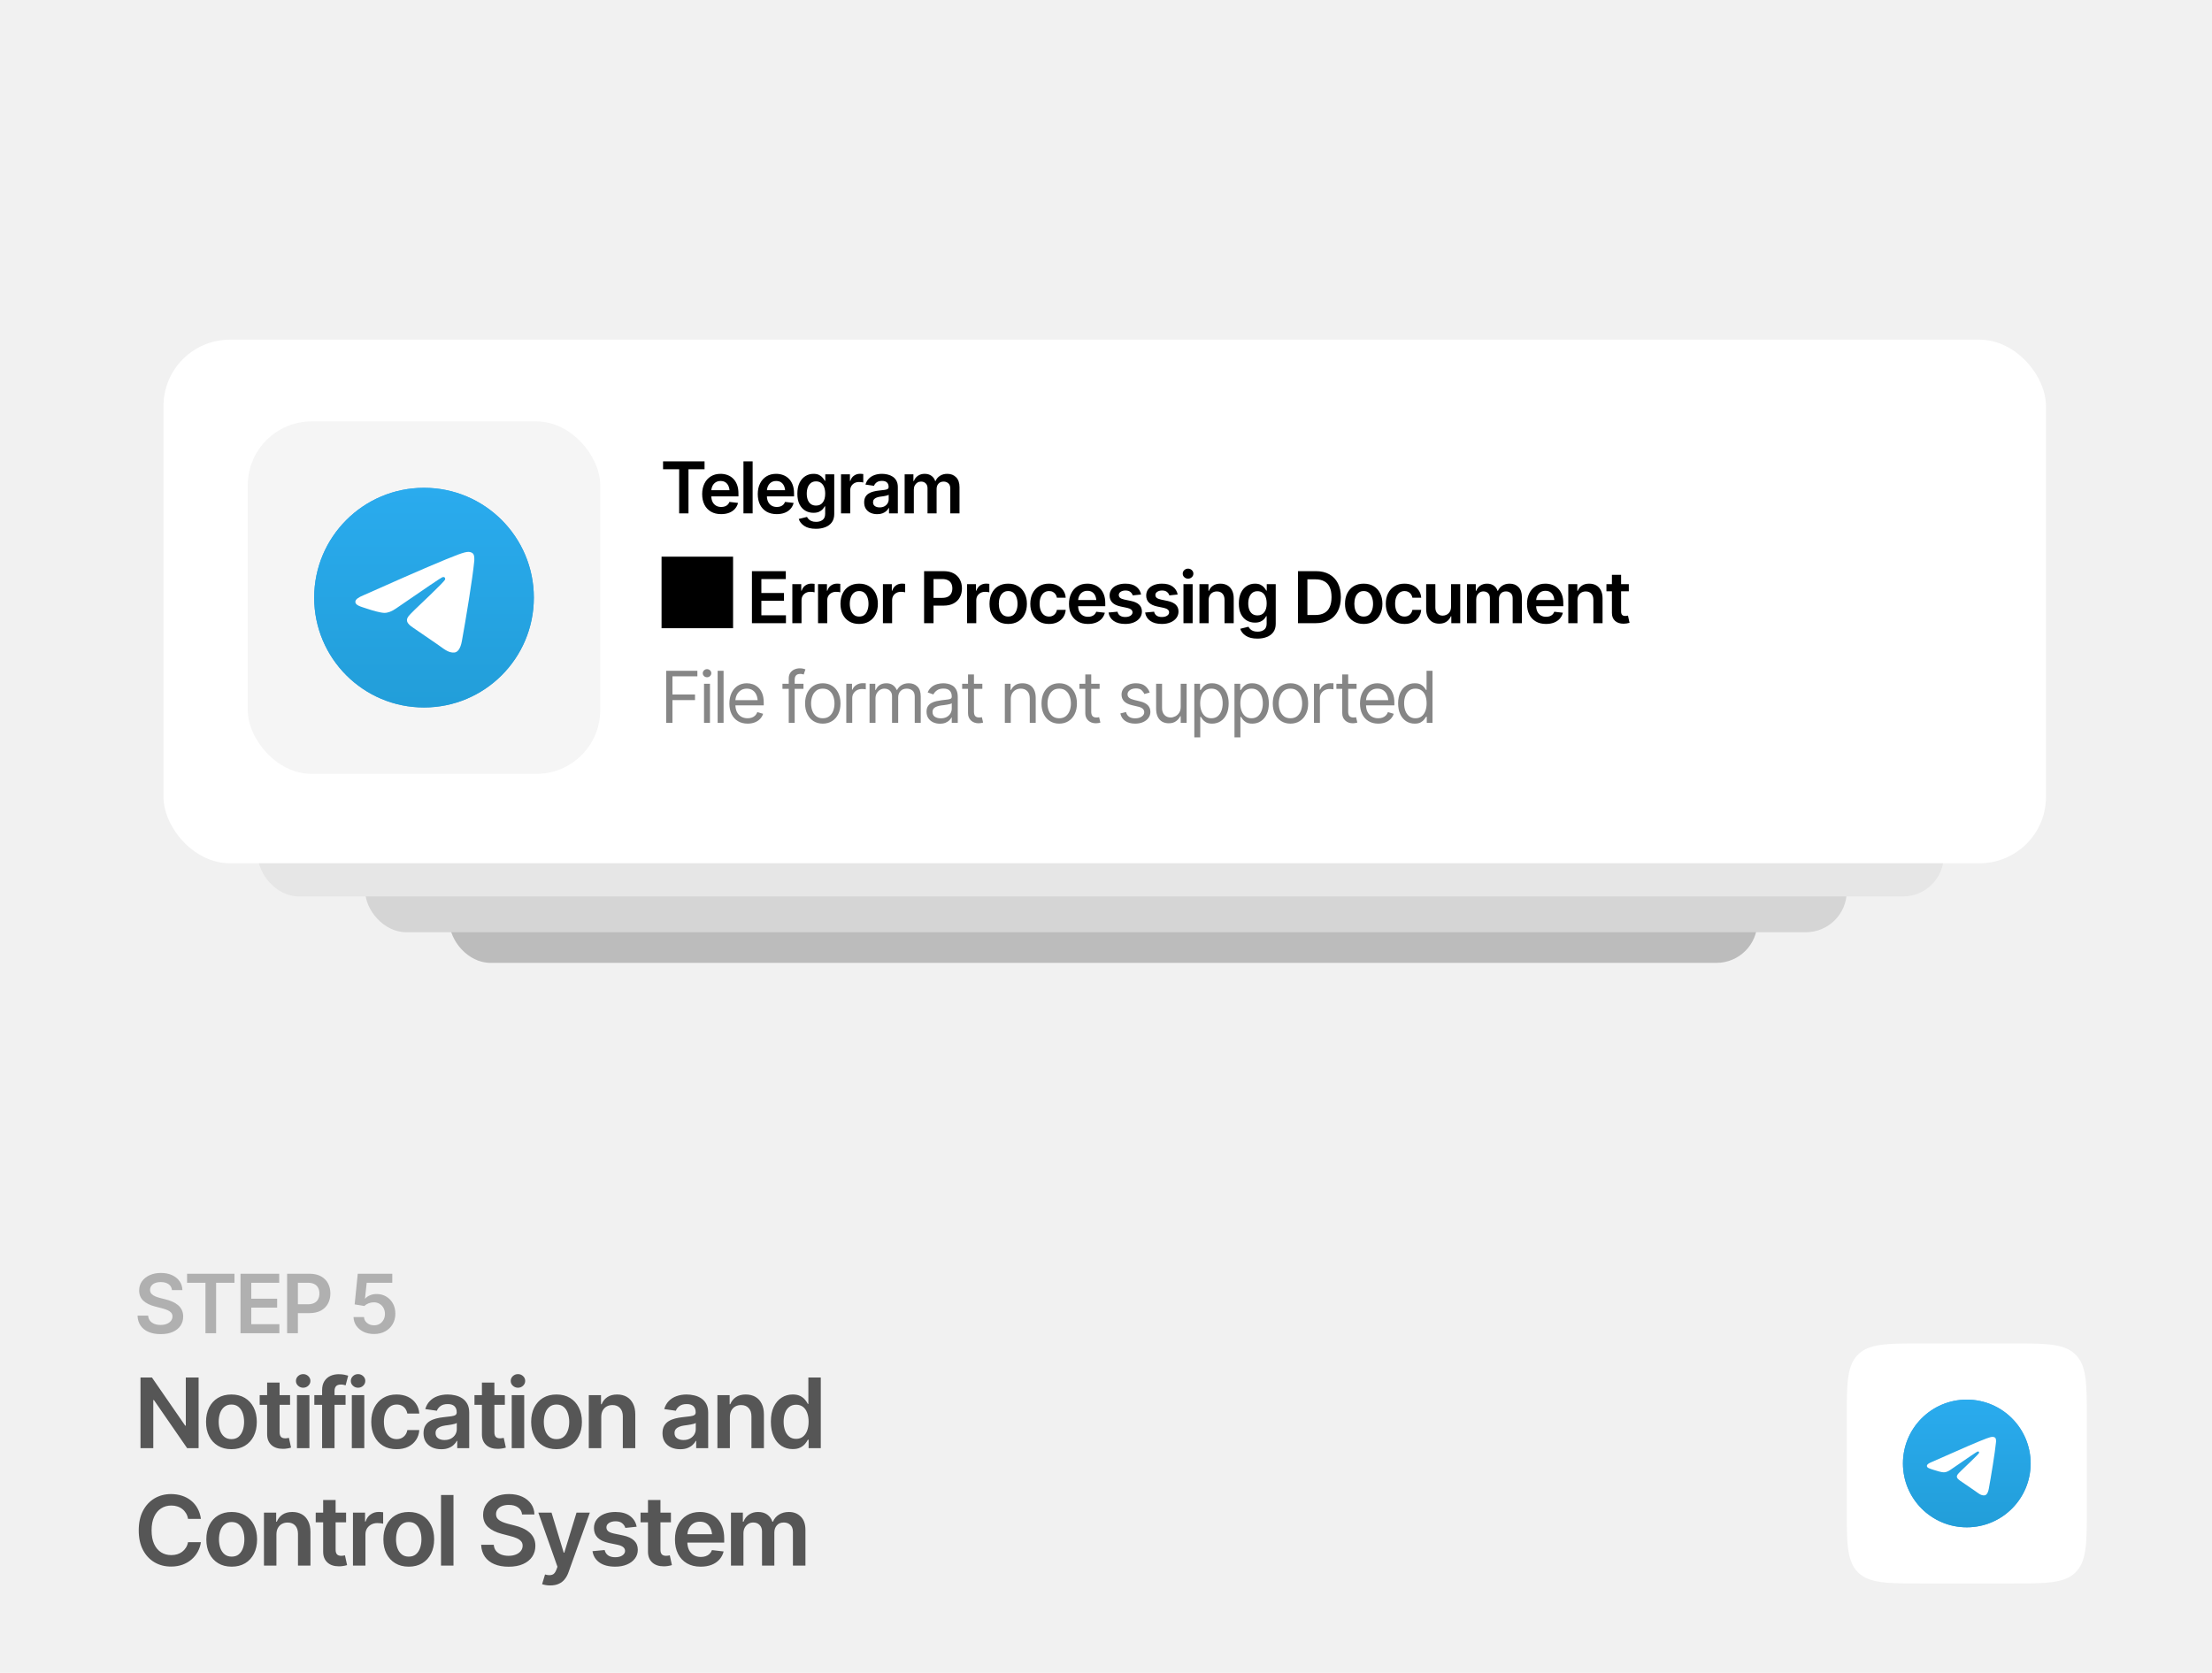 <svg width="866" height="655" viewBox="0 0 866 655" fill="none" xmlns="http://www.w3.org/2000/svg">
<rect width="866" height="655" fill="#F1F1F1"/>
<path d="M62.906 522.359C61.094 522.359 59.521 522.078 58.188 521.516C56.854 520.953 55.812 520.135 55.062 519.062C54.312 517.979 53.906 516.667 53.844 515.125H58C58.062 515.938 58.312 516.615 58.75 517.156C59.188 517.688 59.76 518.089 60.469 518.359C61.188 518.63 61.984 518.766 62.859 518.766C63.776 518.766 64.583 518.625 65.281 518.344C65.979 518.062 66.526 517.672 66.922 517.172C67.318 516.672 67.516 516.089 67.516 515.422C67.516 514.818 67.338 514.323 66.984 513.938C66.63 513.542 66.141 513.208 65.516 512.938C64.891 512.667 64.156 512.427 63.312 512.219L60.672 511.531C58.755 511.042 57.245 510.297 56.141 509.297C55.036 508.286 54.484 506.943 54.484 505.266C54.484 503.891 54.854 502.693 55.594 501.672C56.333 500.641 57.344 499.839 58.625 499.266C59.917 498.693 61.375 498.406 63 498.406C64.656 498.406 66.109 498.693 67.359 499.266C68.609 499.839 69.588 500.63 70.297 501.641C71.005 502.651 71.375 503.812 71.406 505.125H67.328C67.224 504.125 66.781 503.354 66 502.812C65.229 502.26 64.213 501.984 62.953 501.984C62.078 501.984 61.323 502.115 60.688 502.375C60.062 502.635 59.583 502.995 59.25 503.453C58.917 503.911 58.75 504.432 58.75 505.016C58.75 505.661 58.943 506.193 59.328 506.609C59.724 507.016 60.224 507.344 60.828 507.594C61.443 507.844 62.068 508.052 62.703 508.219L64.875 508.766C65.75 508.974 66.594 509.255 67.406 509.609C68.219 509.953 68.948 510.391 69.594 510.922C70.25 511.443 70.766 512.078 71.141 512.828C71.526 513.578 71.719 514.458 71.719 515.469C71.719 516.823 71.37 518.021 70.672 519.062C69.974 520.094 68.969 520.901 67.656 521.484C66.344 522.068 64.76 522.359 62.906 522.359ZM73.234 502.25V498.719H91.797V502.25H84.609V522H80.438V502.25H73.234ZM94.156 522V498.719H109.312V502.25H98.375V508.5H108.5V511.984H98.375V518.469H109.375V522H94.156ZM112.406 522V498.719H121.141C122.932 498.719 124.432 499.052 125.641 499.719C126.859 500.385 127.781 501.302 128.406 502.469C129.031 503.635 129.344 504.958 129.344 506.438C129.344 507.927 129.026 509.255 128.391 510.422C127.766 511.578 126.839 512.49 125.609 513.156C124.38 513.812 122.87 514.141 121.078 514.141H115.297V510.672H120.5C121.552 510.672 122.411 510.495 123.078 510.141C123.755 509.776 124.25 509.276 124.562 508.641C124.885 507.995 125.047 507.26 125.047 506.438C125.047 505.604 124.885 504.875 124.562 504.25C124.25 503.615 123.755 503.125 123.078 502.781C122.411 502.427 121.547 502.25 120.484 502.25H116.625V522H112.406ZM146.438 522.312C144.917 522.312 143.557 522.031 142.359 521.469C141.172 520.896 140.224 520.109 139.516 519.109C138.818 518.109 138.448 516.964 138.406 515.672H142.5C142.562 516.62 142.969 517.396 143.719 518C144.479 518.604 145.385 518.906 146.438 518.906C147.271 518.906 148.005 518.719 148.641 518.344C149.276 517.958 149.776 517.432 150.141 516.766C150.516 516.089 150.703 515.318 150.703 514.453C150.703 513.568 150.516 512.786 150.141 512.109C149.766 511.422 149.25 510.885 148.594 510.5C147.938 510.104 147.182 509.906 146.328 509.906C145.62 509.906 144.932 510.042 144.266 510.312C143.599 510.573 143.068 510.917 142.672 511.344L138.844 510.719L140.062 498.719H153.578V502.25H143.562L142.891 508.422H143.016C143.453 507.901 144.062 507.479 144.844 507.156C145.635 506.823 146.505 506.656 147.453 506.656C148.87 506.656 150.125 506.99 151.219 507.656C152.323 508.312 153.193 509.219 153.828 510.375C154.464 511.531 154.781 512.859 154.781 514.359C154.781 515.891 154.427 517.26 153.719 518.469C153.01 519.667 152.031 520.609 150.781 521.297C149.531 521.974 148.083 522.312 146.438 522.312Z" fill="#B0B0B0"/>
<path d="M77.752 539.354V567H73.262L60.255 548.167H60.014V567H55.004V539.354H59.494L72.501 558.187H72.742V539.354H77.752ZM90.592 567.408C88.563 567.408 86.807 566.963 85.322 566.072C83.838 565.182 82.688 563.932 81.871 562.324C81.067 560.716 80.665 558.848 80.665 556.721C80.665 554.581 81.067 552.707 81.871 551.099C82.688 549.478 83.838 548.223 85.322 547.332C86.807 546.441 88.563 545.996 90.592 545.996C92.62 545.996 94.377 546.441 95.861 547.332C97.346 548.223 98.496 549.478 99.312 551.099C100.129 552.707 100.537 554.581 100.537 556.721C100.537 558.848 100.129 560.716 99.312 562.324C98.496 563.932 97.346 565.182 95.861 566.072C94.377 566.963 92.62 567.408 90.592 567.408ZM90.592 563.475C91.717 563.475 92.645 563.178 93.375 562.584C94.105 561.978 94.649 561.161 95.008 560.135C95.379 559.108 95.564 557.97 95.564 556.721C95.564 555.447 95.379 554.296 95.008 553.27C94.649 552.243 94.105 551.433 93.375 550.839C92.645 550.233 91.717 549.93 90.592 549.93C89.491 549.93 88.569 550.233 87.827 550.839C87.085 551.433 86.528 552.243 86.157 553.27C85.799 554.296 85.619 555.447 85.619 556.721C85.619 557.97 85.799 559.108 86.157 560.135C86.528 561.161 87.085 561.978 87.827 562.584C88.569 563.178 89.491 563.475 90.592 563.475ZM113.562 546.256V550.041H101.669V546.256H113.562ZM104.582 541.32H109.462V560.766C109.462 561.582 109.641 562.188 110 562.584C110.359 562.967 110.928 563.159 111.707 563.159C111.917 563.159 112.152 563.141 112.412 563.104C112.672 563.066 112.907 563.023 113.117 562.974L113.952 566.796C113.433 566.957 112.907 567.074 112.375 567.148C111.843 567.235 111.311 567.278 110.779 567.278C108.85 567.278 107.334 566.771 106.233 565.757C105.132 564.73 104.582 563.332 104.582 561.563V541.32ZM116.253 567V546.256H121.133V567H116.253ZM118.702 543.343C117.923 543.343 117.255 543.083 116.698 542.563C116.142 542.044 115.863 541.419 115.863 540.689C115.863 539.947 116.142 539.316 116.698 538.797C117.255 538.277 117.923 538.018 118.702 538.018C119.469 538.018 120.131 538.277 120.688 538.797C121.244 539.316 121.522 539.941 121.522 540.671C121.522 541.413 121.244 542.044 120.688 542.563C120.131 543.083 119.469 543.343 118.702 543.343ZM135.29 546.256V550.041H123.062V546.256H135.29ZM126.105 567V544.308C126.105 542.91 126.396 541.747 126.978 540.819C127.559 539.892 128.338 539.199 129.315 538.741C130.305 538.284 131.394 538.055 132.581 538.055C133.435 538.055 134.189 538.123 134.845 538.259C135.513 538.395 136.001 538.519 136.311 538.63L135.309 542.415C135.111 542.341 134.857 542.273 134.548 542.211C134.239 542.137 133.886 542.1 133.49 542.1C132.587 542.1 131.938 542.322 131.542 542.768C131.159 543.213 130.967 543.844 130.967 544.66V567H126.105ZM137.739 567V546.256H142.619V567H137.739ZM140.188 543.343C139.409 543.343 138.741 543.083 138.185 542.563C137.628 542.044 137.35 541.419 137.35 540.689C137.35 539.947 137.628 539.316 138.185 538.797C138.741 538.277 139.409 538.018 140.188 538.018C140.955 538.018 141.617 538.277 142.174 538.797C142.73 539.316 143.009 539.941 143.009 540.671C143.009 541.413 142.73 542.044 142.174 542.563C141.617 543.083 140.955 543.343 140.188 543.343ZM155.273 567.408C153.208 567.408 151.433 566.957 149.948 566.054C148.464 565.138 147.326 563.877 146.534 562.269C145.743 560.66 145.347 558.811 145.347 556.721C145.347 554.605 145.749 552.744 146.553 551.136C147.357 549.528 148.501 548.272 149.985 547.369C151.47 546.454 153.22 545.996 155.236 545.996C156.931 545.996 158.428 546.305 159.727 546.924C161.025 547.542 162.058 548.414 162.825 549.54C163.604 550.653 164.05 551.958 164.161 553.455H159.485C159.362 552.787 159.12 552.187 158.762 551.655C158.403 551.123 157.933 550.703 157.352 550.394C156.783 550.084 156.102 549.93 155.311 549.93C154.309 549.93 153.43 550.202 152.676 550.746C151.934 551.278 151.352 552.045 150.932 553.047C150.511 554.049 150.301 555.249 150.301 556.646C150.301 558.057 150.505 559.275 150.913 560.302C151.321 561.316 151.903 562.102 152.657 562.658C153.412 563.202 154.296 563.475 155.311 563.475C156.387 563.475 157.296 563.159 158.038 562.528C158.793 561.897 159.275 561.025 159.485 559.912H164.161C164.05 561.384 163.617 562.683 162.862 563.809C162.108 564.934 161.087 565.819 159.801 566.462C158.514 567.093 157.005 567.408 155.273 567.408ZM172.771 567.427C171.447 567.427 170.259 567.192 169.208 566.722C168.157 566.239 167.328 565.534 166.722 564.606C166.116 563.679 165.812 562.535 165.812 561.174C165.812 560.011 166.029 559.046 166.462 558.279C166.895 557.512 167.482 556.9 168.225 556.442C168.979 555.985 169.826 555.638 170.767 555.403C171.707 555.156 172.678 554.983 173.68 554.884C174.904 554.748 175.894 554.63 176.648 554.531C177.403 554.432 177.947 554.271 178.281 554.049C178.628 553.826 178.801 553.48 178.801 553.01V552.917C178.801 551.915 178.504 551.136 177.91 550.579C177.316 550.022 176.451 549.744 175.312 549.744C174.113 549.744 173.16 550.004 172.455 550.523C171.762 551.043 171.292 551.655 171.045 552.36L166.499 551.711C166.858 550.449 167.451 549.398 168.28 548.557C169.109 547.703 170.117 547.066 171.305 546.646C172.505 546.213 173.828 545.996 175.275 545.996C176.265 545.996 177.255 546.114 178.244 546.349C179.234 546.571 180.143 546.955 180.972 547.499C181.8 548.043 182.462 548.773 182.957 549.688C183.452 550.604 183.699 551.748 183.699 553.121V567H179.005V564.143H178.856C178.56 564.712 178.139 565.25 177.595 565.757C177.063 566.252 176.395 566.654 175.591 566.963C174.799 567.272 173.859 567.427 172.771 567.427ZM174.014 563.827C175.003 563.827 175.857 563.635 176.574 563.252C177.292 562.856 177.848 562.337 178.244 561.693C178.64 561.038 178.838 560.326 178.838 559.56V557.129C178.677 557.253 178.417 557.37 178.059 557.481C177.7 557.58 177.292 557.673 176.834 557.76C176.376 557.846 175.925 557.921 175.479 557.982C175.047 558.044 174.669 558.094 174.348 558.131C173.618 558.23 172.962 558.397 172.381 558.632C171.812 558.854 171.36 559.164 171.026 559.56C170.692 559.955 170.525 560.469 170.525 561.1C170.525 562.003 170.853 562.683 171.509 563.141C172.164 563.598 172.999 563.827 174.014 563.827ZM197.652 546.256V550.041H185.759V546.256H197.652ZM188.672 541.32H193.552V560.766C193.552 561.582 193.731 562.188 194.09 562.584C194.449 562.967 195.018 563.159 195.797 563.159C196.007 563.159 196.242 563.141 196.502 563.104C196.762 563.066 196.997 563.023 197.207 562.974L198.042 566.796C197.522 566.957 196.997 567.074 196.465 567.148C195.933 567.235 195.401 567.278 194.869 567.278C192.939 567.278 191.424 566.771 190.323 565.757C189.222 564.73 188.672 563.332 188.672 561.563V541.32ZM200.343 567V546.256H205.223V567H200.343ZM202.792 543.343C202.013 543.343 201.345 543.083 200.788 542.563C200.231 542.044 199.953 541.419 199.953 540.689C199.953 539.947 200.231 539.316 200.788 538.797C201.345 538.277 202.013 538.018 202.792 538.018C203.559 538.018 204.221 538.277 204.777 538.797C205.334 539.316 205.612 539.941 205.612 540.671C205.612 541.413 205.334 542.044 204.777 542.563C204.221 543.083 203.559 543.343 202.792 543.343ZM217.877 567.408C215.848 567.408 214.092 566.963 212.607 566.072C211.123 565.182 209.973 563.932 209.156 562.324C208.352 560.716 207.95 558.848 207.95 556.721C207.95 554.581 208.352 552.707 209.156 551.099C209.973 549.478 211.123 548.223 212.607 547.332C214.092 546.441 215.848 545.996 217.877 545.996C219.906 545.996 221.662 546.441 223.146 547.332C224.631 548.223 225.781 549.478 226.598 551.099C227.414 552.707 227.822 554.581 227.822 556.721C227.822 558.848 227.414 560.716 226.598 562.324C225.781 563.932 224.631 565.182 223.146 566.072C221.662 566.963 219.906 567.408 217.877 567.408ZM217.877 563.475C219.003 563.475 219.93 563.178 220.66 562.584C221.39 561.978 221.934 561.161 222.293 560.135C222.664 559.108 222.85 557.97 222.85 556.721C222.85 555.447 222.664 554.296 222.293 553.27C221.934 552.243 221.39 551.433 220.66 550.839C219.93 550.233 219.003 549.93 217.877 549.93C216.776 549.93 215.854 550.233 215.112 550.839C214.37 551.433 213.813 552.243 213.442 553.27C213.084 554.296 212.904 555.447 212.904 556.721C212.904 557.97 213.084 559.108 213.442 560.135C213.813 561.161 214.37 561.978 215.112 562.584C215.854 563.178 216.776 563.475 217.877 563.475ZM235.393 554.865V567H230.513V546.256H235.3V549.8H235.541C236.011 548.637 236.747 547.715 237.749 547.035C238.763 546.342 240.05 545.996 241.608 545.996C243.043 545.996 244.293 546.299 245.356 546.905C246.42 547.511 247.243 548.402 247.824 549.577C248.418 550.74 248.715 552.15 248.715 553.808V567H243.835V554.568C243.835 553.183 243.476 552.101 242.759 551.321C242.041 550.53 241.052 550.134 239.79 550.134C238.937 550.134 238.176 550.319 237.508 550.69C236.852 551.062 236.333 551.6 235.949 552.305C235.578 552.997 235.393 553.851 235.393 554.865ZM266.323 567.427C265 567.427 263.812 567.192 262.761 566.722C261.709 566.239 260.881 565.534 260.274 564.606C259.668 563.679 259.365 562.535 259.365 561.174C259.365 560.011 259.582 559.046 260.015 558.279C260.448 557.512 261.035 556.9 261.777 556.442C262.532 555.985 263.379 555.638 264.319 555.403C265.259 555.156 266.23 554.983 267.232 554.884C268.457 554.748 269.447 554.63 270.201 554.531C270.956 554.432 271.5 554.271 271.834 554.049C272.18 553.826 272.354 553.48 272.354 553.01V552.917C272.354 551.915 272.057 551.136 271.463 550.579C270.869 550.022 270.003 549.744 268.865 549.744C267.665 549.744 266.713 550.004 266.008 550.523C265.315 551.043 264.845 551.655 264.598 552.36L260.052 551.711C260.41 550.449 261.004 549.398 261.833 548.557C262.662 547.703 263.67 547.066 264.857 546.646C266.057 546.213 267.381 545.996 268.828 545.996C269.818 545.996 270.807 546.114 271.797 546.349C272.786 546.571 273.696 546.955 274.524 547.499C275.353 548.043 276.015 548.773 276.51 549.688C277.005 550.604 277.252 551.748 277.252 553.121V567H272.558V564.143H272.409C272.112 564.712 271.692 565.25 271.147 565.757C270.616 566.252 269.948 566.654 269.144 566.963C268.352 567.272 267.412 567.427 266.323 567.427ZM267.566 563.827C268.556 563.827 269.41 563.635 270.127 563.252C270.844 562.856 271.401 562.337 271.797 561.693C272.193 561.038 272.391 560.326 272.391 559.56V557.129C272.23 557.253 271.97 557.37 271.611 557.481C271.253 557.58 270.844 557.673 270.387 557.76C269.929 557.846 269.478 557.921 269.032 557.982C268.599 558.044 268.222 558.094 267.9 558.131C267.171 558.23 266.515 558.397 265.934 558.632C265.365 558.854 264.913 559.164 264.579 559.56C264.245 559.955 264.078 560.469 264.078 561.1C264.078 562.003 264.406 562.683 265.062 563.141C265.717 563.598 266.552 563.827 267.566 563.827ZM285.75 554.865V567H280.87V546.256H285.657V549.8H285.898C286.368 548.637 287.104 547.715 288.106 547.035C289.121 546.342 290.407 545.996 291.966 545.996C293.401 545.996 294.65 546.299 295.714 546.905C296.778 547.511 297.6 548.402 298.182 549.577C298.775 550.74 299.072 552.15 299.072 553.808V567H294.192V554.568C294.192 553.183 293.834 552.101 293.116 551.321C292.399 550.53 291.409 550.134 290.147 550.134C289.294 550.134 288.533 550.319 287.865 550.69C287.21 551.062 286.69 551.6 286.307 552.305C285.936 552.997 285.75 553.851 285.75 554.865ZM310.335 567.371C308.715 567.371 307.255 566.957 305.956 566.128C304.67 565.287 303.655 564.068 302.913 562.473C302.171 560.877 301.8 558.941 301.8 556.665C301.8 554.352 302.177 552.404 302.932 550.82C303.699 549.237 304.725 548.037 306.012 547.221C307.298 546.404 308.739 545.996 310.335 545.996C311.56 545.996 312.562 546.2 313.341 546.608C314.12 547.017 314.739 547.511 315.196 548.093C315.666 548.662 316.025 549.194 316.272 549.688H316.477V539.354H321.338V567H316.569V563.716H316.272C316.013 564.223 315.648 564.761 315.178 565.33C314.708 565.887 314.083 566.369 313.304 566.777C312.524 567.173 311.535 567.371 310.335 567.371ZM311.689 563.363C312.729 563.363 313.607 563.085 314.324 562.528C315.054 561.959 315.611 561.174 315.994 560.172C316.378 559.158 316.569 557.982 316.569 556.646C316.569 555.298 316.378 554.129 315.994 553.14C315.623 552.138 315.073 551.365 314.343 550.82C313.625 550.276 312.741 550.004 311.689 550.004C310.613 550.004 309.71 550.288 308.98 550.857C308.251 551.426 307.7 552.212 307.329 553.214C306.97 554.216 306.791 555.36 306.791 556.646C306.791 557.933 306.977 559.083 307.348 560.098C307.719 561.112 308.263 561.91 308.98 562.491C309.71 563.073 310.613 563.363 311.689 563.363ZM66.972 613.371C64.547 613.371 62.376 612.808 60.459 611.683C58.554 610.557 57.051 608.937 55.95 606.821C54.862 604.706 54.317 602.164 54.317 599.195C54.317 596.214 54.868 593.666 55.969 591.551C57.082 589.423 58.591 587.797 60.496 586.671C62.413 585.545 64.572 584.982 66.972 584.982C68.493 584.982 69.916 585.199 71.239 585.632C72.575 586.065 73.763 586.702 74.802 587.543C75.841 588.372 76.688 589.392 77.344 590.604C78.012 591.804 78.451 593.171 78.661 594.705H73.614C73.478 593.864 73.212 593.122 72.816 592.479C72.433 591.835 71.951 591.291 71.369 590.846C70.8 590.388 70.151 590.048 69.421 589.825C68.691 589.59 67.906 589.473 67.064 589.473C65.555 589.473 64.219 589.85 63.057 590.604C61.894 591.347 60.985 592.448 60.329 593.907C59.673 595.354 59.346 597.117 59.346 599.195C59.346 601.298 59.673 603.073 60.329 604.521C60.997 605.955 61.906 607.044 63.057 607.786C64.219 608.516 65.549 608.881 67.046 608.881C67.875 608.881 68.648 608.776 69.365 608.565C70.083 608.343 70.732 608.015 71.314 607.582C71.907 607.137 72.396 606.605 72.779 605.986C73.175 605.355 73.454 604.632 73.614 603.815H78.661C78.476 605.139 78.067 606.382 77.436 607.545C76.818 608.695 76.002 609.71 74.987 610.588C73.985 611.454 72.81 612.134 71.462 612.629C70.114 613.124 68.617 613.371 66.972 613.371ZM90.703 613.408C88.674 613.408 86.918 612.963 85.434 612.072C83.949 611.182 82.799 609.932 81.982 608.324C81.178 606.716 80.776 604.848 80.776 602.721C80.776 600.581 81.178 598.707 81.982 597.099C82.799 595.478 83.949 594.223 85.434 593.332C86.918 592.441 88.674 591.996 90.703 591.996C92.732 591.996 94.488 592.441 95.973 593.332C97.457 594.223 98.607 595.478 99.424 597.099C100.24 598.707 100.648 600.581 100.648 602.721C100.648 604.848 100.24 606.716 99.424 608.324C98.607 609.932 97.457 611.182 95.973 612.072C94.488 612.963 92.732 613.408 90.703 613.408ZM90.703 609.475C91.829 609.475 92.757 609.178 93.486 608.584C94.216 607.978 94.76 607.161 95.119 606.135C95.49 605.108 95.676 603.97 95.676 602.721C95.676 601.447 95.49 600.296 95.119 599.27C94.76 598.243 94.216 597.433 93.486 596.839C92.757 596.233 91.829 595.93 90.703 595.93C89.602 595.93 88.681 596.233 87.939 596.839C87.196 597.433 86.64 598.243 86.269 599.27C85.91 600.296 85.731 601.447 85.731 602.721C85.731 603.97 85.91 605.108 86.269 606.135C86.64 607.161 87.196 607.978 87.939 608.584C88.681 609.178 89.602 609.475 90.703 609.475ZM108.219 600.865V613H103.339V592.256H108.126V595.8H108.367C108.837 594.637 109.573 593.715 110.575 593.035C111.59 592.342 112.876 591.996 114.435 591.996C115.869 591.996 117.119 592.299 118.183 592.905C119.246 593.511 120.069 594.402 120.65 595.577C121.244 596.74 121.541 598.15 121.541 599.808V613H116.661V600.568C116.661 599.183 116.302 598.101 115.585 597.321C114.868 596.53 113.878 596.134 112.616 596.134C111.763 596.134 111.002 596.319 110.334 596.69C109.678 597.062 109.159 597.6 108.775 598.305C108.404 598.997 108.219 599.851 108.219 600.865ZM135.494 592.256V596.041H123.601V592.256H135.494ZM126.514 587.32H131.394V606.766C131.394 607.582 131.573 608.188 131.932 608.584C132.29 608.967 132.859 609.159 133.639 609.159C133.849 609.159 134.084 609.141 134.344 609.104C134.604 609.066 134.839 609.023 135.049 608.974L135.884 612.796C135.364 612.957 134.839 613.074 134.307 613.148C133.775 613.235 133.243 613.278 132.711 613.278C130.781 613.278 129.266 612.771 128.165 611.757C127.064 610.73 126.514 609.332 126.514 607.563V587.32ZM138.185 613V592.256H142.916V595.744H143.139C143.51 594.532 144.159 593.604 145.087 592.961C146.015 592.305 147.072 591.978 148.26 591.978C148.52 591.978 148.816 591.99 149.15 592.015C149.497 592.039 149.781 592.07 150.004 592.107V596.598C149.794 596.523 149.466 596.462 149.021 596.412C148.575 596.363 148.148 596.338 147.74 596.338C146.837 596.338 146.033 596.53 145.328 596.913C144.623 597.297 144.066 597.822 143.658 598.49C143.262 599.158 143.064 599.938 143.064 600.828V613H138.185ZM160.023 613.408C157.995 613.408 156.238 612.963 154.754 612.072C153.27 611.182 152.119 609.932 151.303 608.324C150.499 606.716 150.097 604.848 150.097 602.721C150.097 600.581 150.499 598.707 151.303 597.099C152.119 595.478 153.27 594.223 154.754 593.332C156.238 592.441 157.995 591.996 160.023 591.996C162.052 591.996 163.809 592.441 165.293 593.332C166.777 594.223 167.928 595.478 168.744 597.099C169.561 598.707 169.969 600.581 169.969 602.721C169.969 604.848 169.561 606.716 168.744 608.324C167.928 609.932 166.777 611.182 165.293 612.072C163.809 612.963 162.052 613.408 160.023 613.408ZM160.023 609.475C161.149 609.475 162.077 609.178 162.807 608.584C163.536 607.978 164.081 607.161 164.439 606.135C164.811 605.108 164.996 603.97 164.996 602.721C164.996 601.447 164.811 600.296 164.439 599.27C164.081 598.243 163.536 597.433 162.807 596.839C162.077 596.233 161.149 595.93 160.023 595.93C158.923 595.93 158.001 596.233 157.259 596.839C156.517 597.433 155.96 598.243 155.589 599.27C155.23 600.296 155.051 601.447 155.051 602.721C155.051 603.97 155.23 605.108 155.589 606.135C155.96 607.161 156.517 607.978 157.259 608.584C158.001 609.178 158.923 609.475 160.023 609.475ZM177.539 585.354V613H172.659V585.354H177.539ZM199.137 613.427C196.984 613.427 195.117 613.093 193.533 612.425C191.95 611.757 190.713 610.786 189.822 609.512C188.932 608.225 188.449 606.667 188.375 604.836H193.311C193.385 605.801 193.682 606.605 194.201 607.248C194.721 607.879 195.401 608.355 196.242 608.677C197.096 608.998 198.042 609.159 199.081 609.159C200.17 609.159 201.128 608.992 201.957 608.658C202.786 608.324 203.435 607.86 203.905 607.267C204.375 606.673 204.61 605.98 204.61 605.188C204.61 604.471 204.4 603.883 203.979 603.426C203.559 602.956 202.978 602.56 202.235 602.238C201.493 601.917 200.621 601.632 199.619 601.385L196.483 600.568C194.207 599.987 192.414 599.103 191.103 597.915C189.791 596.715 189.136 595.119 189.136 593.128C189.136 591.495 189.575 590.073 190.453 588.86C191.331 587.636 192.531 586.683 194.053 586.003C195.587 585.323 197.318 584.982 199.248 584.982C201.215 584.982 202.94 585.323 204.425 586.003C205.909 586.683 207.072 587.623 207.913 588.823C208.754 590.023 209.193 591.402 209.23 592.961H204.388C204.264 591.773 203.738 590.858 202.811 590.215C201.895 589.559 200.689 589.231 199.192 589.231C198.153 589.231 197.257 589.386 196.502 589.695C195.76 590.005 195.191 590.431 194.795 590.976C194.399 591.52 194.201 592.138 194.201 592.831C194.201 593.598 194.43 594.229 194.888 594.724C195.358 595.206 195.951 595.596 196.669 595.893C197.399 596.189 198.141 596.437 198.896 596.635L201.475 597.284C202.514 597.532 203.516 597.866 204.48 598.286C205.445 598.694 206.311 599.214 207.078 599.845C207.857 600.463 208.47 601.218 208.915 602.108C209.373 602.999 209.602 604.044 209.602 605.244C209.602 606.852 209.187 608.275 208.358 609.512C207.53 610.736 206.336 611.695 204.777 612.388C203.219 613.08 201.339 613.427 199.137 613.427ZM215.446 620.756C214.778 620.768 214.16 620.719 213.591 620.607C213.034 620.508 212.583 620.391 212.236 620.255L213.387 616.451L213.628 616.525C214.618 616.785 215.459 616.804 216.151 616.581C216.856 616.358 217.419 615.684 217.84 614.559L218.248 613.445L210.752 592.256H215.929L220.697 607.935H220.92L225.707 592.256H230.921L222.608 615.505C222.225 616.606 221.718 617.546 221.087 618.325C220.456 619.117 219.677 619.717 218.749 620.125C217.821 620.546 216.72 620.756 215.446 620.756ZM249.253 597.767L244.818 598.23C244.633 597.55 244.231 596.95 243.612 596.431C242.994 595.899 242.122 595.633 240.996 595.633C239.982 595.633 239.128 595.855 238.436 596.301C237.755 596.746 237.415 597.315 237.415 598.008C237.415 598.614 237.638 599.115 238.083 599.511C238.541 599.894 239.295 600.203 240.347 600.438L243.891 601.181C245.833 601.589 247.286 602.257 248.251 603.185C249.216 604.112 249.698 605.312 249.698 606.784C249.698 608.083 249.321 609.233 248.566 610.235C247.812 611.237 246.767 612.017 245.431 612.573C244.107 613.13 242.579 613.408 240.848 613.408C238.312 613.408 236.271 612.876 234.725 611.812C233.191 610.736 232.269 609.246 231.96 607.341L236.729 606.896C236.939 607.823 237.396 608.528 238.102 609.011C238.819 609.481 239.734 609.716 240.848 609.716C242.01 609.716 242.944 609.481 243.649 609.011C244.354 608.528 244.707 607.941 244.707 607.248C244.707 606.085 243.779 605.294 241.924 604.873L238.38 604.131C236.388 603.698 234.916 602.999 233.964 602.034C233.011 601.057 232.535 599.814 232.535 598.305C232.535 597.018 232.888 595.905 233.593 594.965C234.298 594.025 235.281 593.295 236.543 592.775C237.805 592.256 239.264 591.996 240.922 591.996C243.359 591.996 245.27 592.522 246.655 593.573C248.053 594.612 248.919 596.01 249.253 597.767ZM262.668 592.256V596.041H250.774V592.256H262.668ZM253.688 587.32H258.567V606.766C258.567 607.582 258.747 608.188 259.105 608.584C259.464 608.967 260.033 609.159 260.812 609.159C261.023 609.159 261.258 609.141 261.518 609.104C261.777 609.066 262.012 609.023 262.223 608.974L263.058 612.796C262.538 612.957 262.012 613.074 261.48 613.148C260.949 613.235 260.417 613.278 259.885 613.278C257.955 613.278 256.44 612.771 255.339 611.757C254.238 610.73 253.688 609.332 253.688 607.563V587.32ZM274.32 613.408C272.242 613.408 270.449 612.975 268.939 612.109C267.43 611.231 266.268 609.994 265.451 608.398C264.647 606.803 264.245 604.923 264.245 602.758C264.245 600.618 264.647 598.744 265.451 597.136C266.255 595.515 267.387 594.254 268.847 593.351C270.306 592.448 272.026 591.996 274.005 591.996C275.279 591.996 276.485 592.2 277.623 592.608C278.773 593.017 279.788 593.647 280.666 594.501C281.557 595.354 282.256 596.443 282.763 597.767C283.27 599.078 283.523 600.643 283.523 602.461V603.982H266.527V600.698H281.093L278.811 601.663C278.811 600.488 278.631 599.467 278.272 598.602C277.914 597.723 277.382 597.037 276.677 596.542C275.972 596.047 275.093 595.8 274.042 595.8C272.991 595.8 272.094 596.047 271.352 596.542C270.609 597.037 270.047 597.705 269.663 598.546C269.28 599.375 269.088 600.302 269.088 601.329V603.611C269.088 604.873 269.304 605.955 269.737 606.858C270.183 607.749 270.801 608.429 271.593 608.899C272.397 609.369 273.331 609.604 274.395 609.604C275.087 609.604 275.718 609.506 276.287 609.308C276.868 609.11 277.363 608.813 277.771 608.417C278.192 608.009 278.514 607.508 278.736 606.914L283.301 607.452C283.004 608.652 282.453 609.703 281.649 610.606C280.858 611.497 279.837 612.19 278.588 612.685C277.351 613.167 275.928 613.408 274.32 613.408ZM286.177 613V592.256H290.834V595.8H291.094C291.527 594.612 292.244 593.685 293.246 593.017C294.248 592.336 295.436 591.996 296.809 591.996C298.219 591.996 299.406 592.336 300.371 593.017C301.336 593.697 302.01 594.625 302.394 595.8H302.616C303.086 594.649 303.866 593.728 304.954 593.035C306.043 592.342 307.341 591.996 308.851 591.996C310.756 591.996 312.308 592.602 313.508 593.814C314.72 595.014 315.326 596.771 315.326 599.084V613H310.428V599.826C310.428 598.552 310.081 597.618 309.389 597.024C308.708 596.418 307.873 596.115 306.884 596.115C305.709 596.115 304.793 596.486 304.138 597.229C303.482 597.958 303.154 598.898 303.154 600.049V613H298.33V599.641C298.33 598.564 298.015 597.711 297.384 597.08C296.753 596.437 295.918 596.115 294.879 596.115C294.174 596.115 293.531 596.295 292.949 596.653C292.368 597.012 291.904 597.513 291.558 598.156C291.224 598.799 291.057 599.542 291.057 600.383V613H286.177Z" fill="#565656"/>
<rect x="176" y="199" width="512" height="178" rx="16" fill="#BCBCBC"/>
<rect x="236" y="243" width="343" height="12" rx="6" fill="white"/>
<rect x="236" y="278" width="343" height="12" rx="6" fill="white"/>
<rect x="236" y="313" width="343" height="12" rx="6" fill="white"/>
<rect x="143" y="183" width="580" height="182" rx="16" fill="#D5D5D5"/>
<rect x="203" y="227" width="343" height="12" rx="6" fill="white"/>
<rect x="203" y="262" width="343" height="12" rx="6" fill="white"/>
<rect x="203" y="297" width="343" height="12" rx="6" fill="white"/>
<g clip-path="url(#clip0_1117_29523)">
<rect x="101" y="173" width="660" height="178" rx="16" fill="#E6E6E6"/>
<rect x="161" y="196" width="343" height="12" rx="6" fill="white"/>
<rect x="161" y="231" width="343" height="12" rx="6" fill="white"/>
<rect x="161" y="265" width="343" height="13" rx="6.5" fill="white"/>
</g>
<g clip-path="url(#clip1_1117_29523)">
<rect x="64" y="133" width="737" height="205" rx="26" fill="white"/>
<rect x="97" y="165" width="138" height="138" rx="25" fill="#F5F5F5"/>
<g clip-path="url(#clip2_1117_29523)">
<path d="M209 234C209 210.252 189.748 191 166 191C142.252 191 123 210.252 123 234C123 257.748 142.252 277 166 277C189.748 277 209 257.748 209 234Z" fill="#419FD9"/>
<path d="M209 234C209 210.252 189.748 191 166 191C142.252 191 123 210.252 123 234C123 257.748 142.252 277 166 277C189.748 277 209 257.748 209 234Z" fill="url(#paint0_linear_1117_29523)"/>
<path d="M142.327 233.055C154.832 227.493 163.17 223.825 167.343 222.053C179.255 216.995 181.73 216.116 183.343 216.087C183.698 216.081 184.491 216.17 185.005 216.596C185.439 216.956 185.559 217.441 185.616 217.782C185.673 218.123 185.744 218.9 185.688 219.506C185.042 226.431 182.249 243.237 180.828 250.993C180.227 254.275 179.043 255.376 177.896 255.483C175.406 255.717 173.514 253.803 171.101 252.188C167.326 249.661 165.193 248.088 161.529 245.623C157.294 242.773 160.039 241.207 162.453 238.648C163.084 237.978 174.059 227.785 174.272 226.861C174.298 226.745 174.323 226.314 174.072 226.086C173.822 225.859 173.451 225.936 173.184 225.998C172.806 226.086 166.775 230.156 155.091 238.209C153.379 239.409 151.829 239.993 150.439 239.963C148.908 239.929 145.962 239.079 143.772 238.352C141.085 237.46 138.95 236.989 139.136 235.475C139.233 234.686 140.297 233.88 142.327 233.055Z" fill="white"/>
</g>
<path d="M259.588 183.719V180.629H275.83V183.719H269.541V201H265.891V183.719H259.588ZM282.324 201.301C280.793 201.301 279.471 200.982 278.359 200.344C277.247 199.697 276.391 198.785 275.789 197.609C275.197 196.434 274.9 195.048 274.9 193.453C274.9 191.876 275.197 190.495 275.789 189.311C276.382 188.117 277.215 187.187 278.291 186.521C279.367 185.856 280.633 185.523 282.092 185.523C283.031 185.523 283.919 185.674 284.758 185.975C285.605 186.275 286.353 186.74 287 187.369C287.656 187.998 288.171 188.8 288.545 189.775C288.919 190.742 289.105 191.895 289.105 193.234V194.355H276.582V191.936H287.314L285.633 192.646C285.633 191.781 285.501 191.029 285.236 190.391C284.972 189.743 284.58 189.238 284.061 188.873C283.541 188.508 282.894 188.326 282.119 188.326C281.344 188.326 280.684 188.508 280.137 188.873C279.59 189.238 279.175 189.73 278.893 190.35C278.61 190.96 278.469 191.644 278.469 192.4V194.082C278.469 195.012 278.628 195.809 278.947 196.475C279.275 197.131 279.731 197.632 280.314 197.979C280.907 198.325 281.595 198.498 282.379 198.498C282.889 198.498 283.354 198.425 283.773 198.279C284.202 198.133 284.566 197.915 284.867 197.623C285.177 197.322 285.414 196.953 285.578 196.516L288.941 196.912C288.723 197.796 288.317 198.571 287.725 199.236C287.141 199.893 286.389 200.403 285.469 200.768C284.557 201.123 283.509 201.301 282.324 201.301ZM294.656 180.629V201H291.061V180.629H294.656ZM304.09 201.301C302.559 201.301 301.237 200.982 300.125 200.344C299.013 199.697 298.156 198.785 297.555 197.609C296.962 196.434 296.666 195.048 296.666 193.453C296.666 191.876 296.962 190.495 297.555 189.311C298.147 188.117 298.981 187.187 300.057 186.521C301.132 185.856 302.399 185.523 303.857 185.523C304.796 185.523 305.685 185.674 306.523 185.975C307.371 186.275 308.118 186.74 308.766 187.369C309.422 187.998 309.937 188.8 310.311 189.775C310.684 190.742 310.871 191.895 310.871 193.234V194.355H298.348V191.936H309.08L307.398 192.646C307.398 191.781 307.266 191.029 307.002 190.391C306.738 189.743 306.346 189.238 305.826 188.873C305.307 188.508 304.66 188.326 303.885 188.326C303.11 188.326 302.449 188.508 301.902 188.873C301.355 189.238 300.941 189.73 300.658 190.35C300.376 190.96 300.234 191.644 300.234 192.4V194.082C300.234 195.012 300.394 195.809 300.713 196.475C301.041 197.131 301.497 197.632 302.08 197.979C302.673 198.325 303.361 198.498 304.145 198.498C304.655 198.498 305.12 198.425 305.539 198.279C305.967 198.133 306.332 197.915 306.633 197.623C306.943 197.322 307.18 196.953 307.344 196.516L310.707 196.912C310.488 197.796 310.083 198.571 309.49 199.236C308.907 199.893 308.155 200.403 307.234 200.768C306.323 201.123 305.275 201.301 304.09 201.301ZM319.443 207.043C317.502 207.043 315.975 206.665 314.863 205.908C313.751 205.161 313.036 204.254 312.717 203.188L315.943 202.395C316.089 202.695 316.303 202.992 316.586 203.283C316.868 203.584 317.247 203.83 317.721 204.021C318.195 204.222 318.792 204.322 319.512 204.322C320.533 204.322 321.376 204.072 322.041 203.57C322.715 203.078 323.053 202.271 323.053 201.15V198.266H322.848C322.674 198.63 322.41 199.008 322.055 199.4C321.699 199.783 321.23 200.111 320.646 200.385C320.072 200.649 319.343 200.781 318.459 200.781C317.292 200.781 316.23 200.503 315.273 199.947C314.326 199.391 313.569 198.562 313.004 197.459C312.448 196.356 312.17 194.975 312.17 193.316C312.17 191.639 312.448 190.222 313.004 189.064C313.569 187.907 314.33 187.027 315.287 186.426C316.244 185.824 317.311 185.523 318.486 185.523C319.38 185.523 320.118 185.674 320.701 185.975C321.285 186.275 321.749 186.64 322.096 187.068C322.442 187.488 322.711 187.88 322.902 188.244H323.094V185.715H326.607V201.246C326.607 202.549 326.298 203.63 325.678 204.486C325.058 205.343 324.206 205.981 323.121 206.4C322.046 206.829 320.82 207.043 319.443 207.043ZM319.471 197.951C320.619 197.951 321.503 197.541 322.123 196.721C322.752 195.891 323.066 194.747 323.066 193.289C323.066 192.323 322.93 191.48 322.656 190.76C322.383 190.04 321.977 189.479 321.439 189.078C320.902 188.677 320.245 188.477 319.471 188.477C318.669 188.477 317.999 188.686 317.461 189.105C316.923 189.525 316.518 190.099 316.244 190.828C315.98 191.548 315.848 192.368 315.848 193.289C315.848 194.219 315.984 195.035 316.258 195.736C316.531 196.438 316.937 196.985 317.475 197.377C318.021 197.76 318.687 197.951 319.471 197.951ZM329.26 201V185.715H332.746V188.285H332.91C333.184 187.392 333.662 186.708 334.346 186.234C335.029 185.751 335.809 185.51 336.684 185.51C336.875 185.51 337.094 185.519 337.34 185.537C337.595 185.555 337.805 185.578 337.969 185.605V188.914C337.814 188.859 337.572 188.814 337.244 188.777C336.916 188.741 336.602 188.723 336.301 188.723C335.635 188.723 335.043 188.864 334.523 189.146C334.004 189.429 333.594 189.816 333.293 190.309C333.001 190.801 332.855 191.375 332.855 192.031V201H329.26ZM343.451 201.314C342.476 201.314 341.601 201.141 340.826 200.795C340.051 200.439 339.441 199.92 338.994 199.236C338.548 198.553 338.324 197.71 338.324 196.707C338.324 195.85 338.484 195.139 338.803 194.574C339.122 194.009 339.555 193.558 340.102 193.221C340.658 192.883 341.282 192.628 341.975 192.455C342.667 192.273 343.383 192.145 344.121 192.072C345.023 191.972 345.753 191.885 346.309 191.812C346.865 191.74 347.266 191.621 347.512 191.457C347.767 191.293 347.895 191.038 347.895 190.691V190.623C347.895 189.885 347.676 189.311 347.238 188.9C346.801 188.49 346.163 188.285 345.324 188.285C344.44 188.285 343.738 188.477 343.219 188.859C342.708 189.242 342.362 189.693 342.18 190.213L338.83 189.734C339.094 188.805 339.532 188.03 340.143 187.41C340.753 186.781 341.496 186.312 342.371 186.002C343.255 185.683 344.23 185.523 345.297 185.523C346.026 185.523 346.755 185.61 347.484 185.783C348.214 185.947 348.883 186.23 349.494 186.631C350.105 187.032 350.592 187.57 350.957 188.244C351.322 188.919 351.504 189.762 351.504 190.773V201H348.045V198.895H347.936C347.717 199.314 347.407 199.71 347.006 200.084C346.614 200.449 346.122 200.745 345.529 200.973C344.946 201.201 344.253 201.314 343.451 201.314ZM344.367 198.662C345.096 198.662 345.725 198.521 346.254 198.238C346.783 197.947 347.193 197.564 347.484 197.09C347.776 196.607 347.922 196.083 347.922 195.518V193.727C347.803 193.818 347.612 193.904 347.348 193.986C347.083 194.059 346.783 194.128 346.445 194.191C346.108 194.255 345.775 194.31 345.447 194.355C345.128 194.401 344.85 194.438 344.613 194.465C344.076 194.538 343.592 194.661 343.164 194.834C342.745 194.998 342.412 195.226 342.166 195.518C341.92 195.809 341.797 196.188 341.797 196.652C341.797 197.318 342.038 197.819 342.521 198.156C343.005 198.493 343.62 198.662 344.367 198.662ZM354.17 201V185.715H357.602V188.326H357.793C358.112 187.451 358.641 186.768 359.379 186.275C360.117 185.774 360.992 185.523 362.004 185.523C363.043 185.523 363.918 185.774 364.629 186.275C365.34 186.777 365.837 187.46 366.119 188.326H366.283C366.63 187.479 367.204 186.799 368.006 186.289C368.808 185.779 369.765 185.523 370.877 185.523C372.281 185.523 373.424 185.97 374.309 186.863C375.202 187.747 375.648 189.042 375.648 190.746V201H372.039V191.293C372.039 190.354 371.784 189.666 371.273 189.229C370.772 188.782 370.157 188.559 369.428 188.559C368.562 188.559 367.887 188.832 367.404 189.379C366.921 189.917 366.68 190.609 366.68 191.457V201H363.125V191.156C363.125 190.363 362.893 189.734 362.428 189.27C361.963 188.796 361.348 188.559 360.582 188.559C360.062 188.559 359.589 188.691 359.16 188.955C358.732 189.219 358.39 189.589 358.135 190.062C357.889 190.536 357.766 191.083 357.766 191.703V201H354.17Z" fill="black"/>
<path d="M259 245.96H287V217.96H259V245.96ZM294.383 244V223.629H307.645V226.719H298.074V232.188H306.934V235.236H298.074V240.91H307.699V244H294.383ZM310.201 244V228.715H313.688V231.285H313.852C314.125 230.392 314.604 229.708 315.287 229.234C315.971 228.751 316.75 228.51 317.625 228.51C317.816 228.51 318.035 228.519 318.281 228.537C318.536 228.555 318.746 228.578 318.91 228.605V231.914C318.755 231.859 318.514 231.814 318.186 231.777C317.857 231.741 317.543 231.723 317.242 231.723C316.577 231.723 315.984 231.864 315.465 232.146C314.945 232.429 314.535 232.816 314.234 233.309C313.943 233.801 313.797 234.375 313.797 235.031V244H310.201ZM320.264 244V228.715H323.75V231.285H323.914C324.188 230.392 324.666 229.708 325.35 229.234C326.033 228.751 326.812 228.51 327.688 228.51C327.879 228.51 328.098 228.519 328.344 228.537C328.599 228.555 328.809 228.578 328.973 228.605V231.914C328.818 231.859 328.576 231.814 328.248 231.777C327.92 231.741 327.605 231.723 327.305 231.723C326.639 231.723 326.047 231.864 325.527 232.146C325.008 232.429 324.598 232.816 324.297 233.309C324.005 233.801 323.859 234.375 323.859 235.031V244H320.264ZM336.355 244.301C334.861 244.301 333.566 243.973 332.473 243.316C331.379 242.66 330.531 241.74 329.93 240.555C329.337 239.37 329.041 237.993 329.041 236.426C329.041 234.849 329.337 233.468 329.93 232.283C330.531 231.089 331.379 230.164 332.473 229.508C333.566 228.852 334.861 228.523 336.355 228.523C337.85 228.523 339.145 228.852 340.238 229.508C341.332 230.164 342.18 231.089 342.781 232.283C343.383 233.468 343.684 234.849 343.684 236.426C343.684 237.993 343.383 239.37 342.781 240.555C342.18 241.74 341.332 242.66 340.238 243.316C339.145 243.973 337.85 244.301 336.355 244.301ZM336.355 241.402C337.185 241.402 337.868 241.184 338.406 240.746C338.944 240.299 339.345 239.698 339.609 238.941C339.883 238.185 340.02 237.346 340.02 236.426C340.02 235.487 339.883 234.639 339.609 233.883C339.345 233.126 338.944 232.529 338.406 232.092C337.868 231.645 337.185 231.422 336.355 231.422C335.544 231.422 334.865 231.645 334.318 232.092C333.771 232.529 333.361 233.126 333.088 233.883C332.824 234.639 332.691 235.487 332.691 236.426C332.691 237.346 332.824 238.185 333.088 238.941C333.361 239.698 333.771 240.299 334.318 240.746C334.865 241.184 335.544 241.402 336.355 241.402ZM345.666 244V228.715H349.152V231.285H349.316C349.59 230.392 350.068 229.708 350.752 229.234C351.436 228.751 352.215 228.51 353.09 228.51C353.281 228.51 353.5 228.519 353.746 228.537C354.001 228.555 354.211 228.578 354.375 228.605V231.914C354.22 231.859 353.979 231.814 353.65 231.777C353.322 231.741 353.008 231.723 352.707 231.723C352.042 231.723 351.449 231.864 350.93 232.146C350.41 232.429 350 232.816 349.699 233.309C349.408 233.801 349.262 234.375 349.262 235.031V244H345.666ZM361.785 244V223.629H369.428C370.995 223.629 372.308 223.921 373.365 224.504C374.432 225.087 375.238 225.889 375.785 226.91C376.332 227.931 376.605 229.089 376.605 230.383C376.605 231.686 376.327 232.848 375.771 233.869C375.225 234.881 374.413 235.678 373.338 236.262C372.262 236.836 370.941 237.123 369.373 237.123H364.314V234.088H368.867C369.788 234.088 370.54 233.933 371.123 233.623C371.715 233.304 372.148 232.867 372.422 232.311C372.704 231.745 372.846 231.103 372.846 230.383C372.846 229.654 372.704 229.016 372.422 228.469C372.148 227.913 371.715 227.484 371.123 227.184C370.54 226.874 369.783 226.719 368.854 226.719H365.477V244H361.785ZM378.615 244V228.715H382.102V231.285H382.266C382.539 230.392 383.018 229.708 383.701 229.234C384.385 228.751 385.164 228.51 386.039 228.51C386.23 228.51 386.449 228.519 386.695 228.537C386.951 228.555 387.16 228.578 387.324 228.605V231.914C387.169 231.859 386.928 231.814 386.6 231.777C386.271 231.741 385.957 231.723 385.656 231.723C384.991 231.723 384.398 231.864 383.879 232.146C383.359 232.429 382.949 232.816 382.648 233.309C382.357 233.801 382.211 234.375 382.211 235.031V244H378.615ZM394.707 244.301C393.212 244.301 391.918 243.973 390.824 243.316C389.73 242.66 388.883 241.74 388.281 240.555C387.689 239.37 387.393 237.993 387.393 236.426C387.393 234.849 387.689 233.468 388.281 232.283C388.883 231.089 389.73 230.164 390.824 229.508C391.918 228.852 393.212 228.523 394.707 228.523C396.202 228.523 397.496 228.852 398.59 229.508C399.684 230.164 400.531 231.089 401.133 232.283C401.734 233.468 402.035 234.849 402.035 236.426C402.035 237.993 401.734 239.37 401.133 240.555C400.531 241.74 399.684 242.66 398.59 243.316C397.496 243.973 396.202 244.301 394.707 244.301ZM394.707 241.402C395.536 241.402 396.22 241.184 396.758 240.746C397.296 240.299 397.697 239.698 397.961 238.941C398.234 238.185 398.371 237.346 398.371 236.426C398.371 235.487 398.234 234.639 397.961 233.883C397.697 233.126 397.296 232.529 396.758 232.092C396.22 231.645 395.536 231.422 394.707 231.422C393.896 231.422 393.217 231.645 392.67 232.092C392.123 232.529 391.713 233.126 391.439 233.883C391.175 234.639 391.043 235.487 391.043 236.426C391.043 237.346 391.175 238.185 391.439 238.941C391.713 239.698 392.123 240.299 392.67 240.746C393.217 241.184 393.896 241.402 394.707 241.402ZM410.676 244.301C409.154 244.301 407.846 243.968 406.752 243.303C405.658 242.628 404.82 241.699 404.236 240.514C403.653 239.329 403.361 237.966 403.361 236.426C403.361 234.867 403.658 233.495 404.25 232.311C404.842 231.126 405.686 230.201 406.779 229.535C407.873 228.861 409.163 228.523 410.648 228.523C411.897 228.523 413 228.751 413.957 229.207C414.914 229.663 415.675 230.305 416.24 231.135C416.814 231.955 417.143 232.917 417.225 234.02H413.779C413.688 233.527 413.51 233.085 413.246 232.693C412.982 232.301 412.635 231.992 412.207 231.764C411.788 231.536 411.286 231.422 410.703 231.422C409.965 231.422 409.318 231.622 408.762 232.023C408.215 232.415 407.786 232.98 407.477 233.719C407.167 234.457 407.012 235.341 407.012 236.371C407.012 237.41 407.162 238.308 407.463 239.064C407.764 239.812 408.192 240.391 408.748 240.801C409.304 241.202 409.956 241.402 410.703 241.402C411.496 241.402 412.166 241.17 412.713 240.705C413.269 240.24 413.624 239.598 413.779 238.777H417.225C417.143 239.862 416.824 240.819 416.268 241.648C415.712 242.478 414.96 243.13 414.012 243.604C413.064 244.068 411.952 244.301 410.676 244.301ZM425.934 244.301C424.402 244.301 423.081 243.982 421.969 243.344C420.857 242.697 420 241.785 419.398 240.609C418.806 239.434 418.51 238.048 418.51 236.453C418.51 234.876 418.806 233.495 419.398 232.311C419.991 231.117 420.825 230.187 421.9 229.521C422.976 228.856 424.243 228.523 425.701 228.523C426.64 228.523 427.529 228.674 428.367 228.975C429.215 229.275 429.962 229.74 430.609 230.369C431.266 230.998 431.781 231.8 432.154 232.775C432.528 233.742 432.715 234.895 432.715 236.234V237.355H420.191V234.936H430.924L429.242 235.646C429.242 234.781 429.11 234.029 428.846 233.391C428.581 232.743 428.189 232.238 427.67 231.873C427.15 231.508 426.503 231.326 425.729 231.326C424.954 231.326 424.293 231.508 423.746 231.873C423.199 232.238 422.785 232.73 422.502 233.35C422.219 233.96 422.078 234.644 422.078 235.4V237.082C422.078 238.012 422.238 238.809 422.557 239.475C422.885 240.131 423.34 240.632 423.924 240.979C424.516 241.325 425.204 241.498 425.988 241.498C426.499 241.498 426.964 241.425 427.383 241.279C427.811 241.133 428.176 240.915 428.477 240.623C428.786 240.322 429.023 239.953 429.188 239.516L432.551 239.912C432.332 240.796 431.926 241.571 431.334 242.236C430.751 242.893 429.999 243.403 429.078 243.768C428.167 244.123 427.118 244.301 425.934 244.301ZM446.729 232.775L443.461 233.117C443.324 232.616 443.028 232.174 442.572 231.791C442.117 231.399 441.474 231.203 440.645 231.203C439.897 231.203 439.268 231.367 438.758 231.695C438.257 232.023 438.006 232.443 438.006 232.953C438.006 233.4 438.17 233.769 438.498 234.061C438.835 234.343 439.391 234.571 440.166 234.744L442.777 235.291C444.208 235.592 445.279 236.084 445.99 236.768C446.701 237.451 447.057 238.335 447.057 239.42C447.057 240.377 446.779 241.225 446.223 241.963C445.667 242.701 444.896 243.275 443.912 243.686C442.937 244.096 441.811 244.301 440.535 244.301C438.667 244.301 437.163 243.909 436.023 243.125C434.893 242.332 434.214 241.234 433.986 239.83L437.5 239.502C437.655 240.186 437.992 240.705 438.512 241.061C439.04 241.407 439.715 241.58 440.535 241.58C441.392 241.58 442.08 241.407 442.6 241.061C443.119 240.705 443.379 240.272 443.379 239.762C443.379 238.905 442.695 238.322 441.328 238.012L438.717 237.465C437.249 237.146 436.165 236.631 435.463 235.92C434.761 235.2 434.41 234.284 434.41 233.172C434.41 232.224 434.67 231.404 435.189 230.711C435.709 230.018 436.434 229.48 437.363 229.098C438.293 228.715 439.368 228.523 440.59 228.523C442.385 228.523 443.794 228.911 444.814 229.686C445.844 230.451 446.482 231.481 446.729 232.775ZM461.057 232.775L457.789 233.117C457.652 232.616 457.356 232.174 456.9 231.791C456.445 231.399 455.802 231.203 454.973 231.203C454.225 231.203 453.596 231.367 453.086 231.695C452.585 232.023 452.334 232.443 452.334 232.953C452.334 233.4 452.498 233.769 452.826 234.061C453.163 234.343 453.719 234.571 454.494 234.744L457.105 235.291C458.536 235.592 459.607 236.084 460.318 236.768C461.029 237.451 461.385 238.335 461.385 239.42C461.385 240.377 461.107 241.225 460.551 241.963C459.995 242.701 459.225 243.275 458.24 243.686C457.265 244.096 456.139 244.301 454.863 244.301C452.995 244.301 451.491 243.909 450.352 243.125C449.221 242.332 448.542 241.234 448.314 239.83L451.828 239.502C451.983 240.186 452.32 240.705 452.84 241.061C453.368 241.407 454.043 241.58 454.863 241.58C455.72 241.58 456.408 241.407 456.928 241.061C457.447 240.705 457.707 240.272 457.707 239.762C457.707 238.905 457.023 238.322 455.656 238.012L453.045 237.465C451.577 237.146 450.493 236.631 449.791 235.92C449.089 235.2 448.738 234.284 448.738 233.172C448.738 232.224 448.998 231.404 449.518 230.711C450.037 230.018 450.762 229.48 451.691 229.098C452.621 228.715 453.697 228.523 454.918 228.523C456.714 228.523 458.122 228.911 459.143 229.686C460.173 230.451 460.811 231.481 461.057 232.775ZM463.326 244V228.715H466.922V244H463.326ZM465.131 226.568C464.557 226.568 464.064 226.377 463.654 225.994C463.244 225.611 463.039 225.151 463.039 224.613C463.039 224.066 463.244 223.602 463.654 223.219C464.064 222.836 464.557 222.645 465.131 222.645C465.696 222.645 466.184 222.836 466.594 223.219C467.004 223.602 467.209 224.062 467.209 224.6C467.209 225.146 467.004 225.611 466.594 225.994C466.184 226.377 465.696 226.568 465.131 226.568ZM473.184 235.059V244H469.588V228.715H473.115V231.326H473.293C473.639 230.469 474.182 229.79 474.92 229.289C475.667 228.779 476.615 228.523 477.764 228.523C478.821 228.523 479.742 228.747 480.525 229.193C481.309 229.64 481.915 230.296 482.344 231.162C482.781 232.019 483 233.058 483 234.279V244H479.404V234.84C479.404 233.819 479.14 233.021 478.611 232.447C478.083 231.864 477.354 231.572 476.424 231.572C475.795 231.572 475.234 231.709 474.742 231.982C474.259 232.256 473.876 232.652 473.594 233.172C473.32 233.682 473.184 234.311 473.184 235.059ZM492.283 250.043C490.342 250.043 488.815 249.665 487.703 248.908C486.591 248.161 485.876 247.254 485.557 246.188L488.783 245.395C488.929 245.695 489.143 245.992 489.426 246.283C489.708 246.584 490.087 246.83 490.561 247.021C491.035 247.222 491.632 247.322 492.352 247.322C493.372 247.322 494.215 247.072 494.881 246.57C495.555 246.078 495.893 245.271 495.893 244.15V241.266H495.688C495.514 241.63 495.25 242.008 494.895 242.4C494.539 242.783 494.07 243.111 493.486 243.385C492.912 243.649 492.183 243.781 491.299 243.781C490.132 243.781 489.07 243.503 488.113 242.947C487.165 242.391 486.409 241.562 485.844 240.459C485.288 239.356 485.01 237.975 485.01 236.316C485.01 234.639 485.288 233.222 485.844 232.064C486.409 230.907 487.17 230.027 488.127 229.426C489.084 228.824 490.15 228.523 491.326 228.523C492.219 228.523 492.958 228.674 493.541 228.975C494.124 229.275 494.589 229.64 494.936 230.068C495.282 230.488 495.551 230.88 495.742 231.244H495.934V228.715H499.447V244.246C499.447 245.549 499.137 246.63 498.518 247.486C497.898 248.343 497.046 248.981 495.961 249.4C494.885 249.829 493.66 250.043 492.283 250.043ZM492.311 240.951C493.459 240.951 494.343 240.541 494.963 239.721C495.592 238.891 495.906 237.747 495.906 236.289C495.906 235.323 495.77 234.48 495.496 233.76C495.223 233.04 494.817 232.479 494.279 232.078C493.742 231.677 493.085 231.477 492.311 231.477C491.508 231.477 490.839 231.686 490.301 232.105C489.763 232.525 489.357 233.099 489.084 233.828C488.82 234.548 488.688 235.368 488.688 236.289C488.688 237.219 488.824 238.035 489.098 238.736C489.371 239.438 489.777 239.985 490.314 240.377C490.861 240.76 491.527 240.951 492.311 240.951ZM515.074 244H509.906V240.801H514.883C516.296 240.801 517.476 240.546 518.424 240.035C519.381 239.516 520.096 238.736 520.57 237.697C521.053 236.658 521.295 235.359 521.295 233.801C521.295 232.242 521.058 230.948 520.584 229.918C520.11 228.888 519.404 228.118 518.465 227.607C517.526 227.088 516.364 226.828 514.979 226.828H509.797V223.629H515.197C517.221 223.629 518.957 224.035 520.406 224.846C521.865 225.657 522.986 226.824 523.77 228.346C524.553 229.868 524.945 231.686 524.945 233.801C524.945 235.915 524.553 237.738 523.77 239.27C522.986 240.792 521.855 241.963 520.379 242.783C518.911 243.594 517.143 244 515.074 244ZM511.848 223.629V244H508.156V223.629H511.848ZM533.887 244.301C532.392 244.301 531.098 243.973 530.004 243.316C528.91 242.66 528.062 241.74 527.461 240.555C526.868 239.37 526.572 237.993 526.572 236.426C526.572 234.849 526.868 233.468 527.461 232.283C528.062 231.089 528.91 230.164 530.004 229.508C531.098 228.852 532.392 228.523 533.887 228.523C535.382 228.523 536.676 228.852 537.77 229.508C538.863 230.164 539.711 231.089 540.312 232.283C540.914 233.468 541.215 234.849 541.215 236.426C541.215 237.993 540.914 239.37 540.312 240.555C539.711 241.74 538.863 242.66 537.77 243.316C536.676 243.973 535.382 244.301 533.887 244.301ZM533.887 241.402C534.716 241.402 535.4 241.184 535.938 240.746C536.475 240.299 536.876 239.698 537.141 238.941C537.414 238.185 537.551 237.346 537.551 236.426C537.551 235.487 537.414 234.639 537.141 233.883C536.876 233.126 536.475 232.529 535.938 232.092C535.4 231.645 534.716 231.422 533.887 231.422C533.076 231.422 532.396 231.645 531.85 232.092C531.303 232.529 530.893 233.126 530.619 233.883C530.355 234.639 530.223 235.487 530.223 236.426C530.223 237.346 530.355 238.185 530.619 238.941C530.893 239.698 531.303 240.299 531.85 240.746C532.396 241.184 533.076 241.402 533.887 241.402ZM549.855 244.301C548.333 244.301 547.025 243.968 545.932 243.303C544.838 242.628 543.999 241.699 543.416 240.514C542.833 239.329 542.541 237.966 542.541 236.426C542.541 234.867 542.837 233.495 543.43 232.311C544.022 231.126 544.865 230.201 545.959 229.535C547.053 228.861 548.342 228.523 549.828 228.523C551.077 228.523 552.18 228.751 553.137 229.207C554.094 229.663 554.855 230.305 555.42 231.135C555.994 231.955 556.322 232.917 556.404 234.02H552.959C552.868 233.527 552.69 233.085 552.426 232.693C552.161 232.301 551.815 231.992 551.387 231.764C550.967 231.536 550.466 231.422 549.883 231.422C549.145 231.422 548.497 231.622 547.941 232.023C547.395 232.415 546.966 232.98 546.656 233.719C546.346 234.457 546.191 235.341 546.191 236.371C546.191 237.41 546.342 238.308 546.643 239.064C546.943 239.812 547.372 240.391 547.928 240.801C548.484 241.202 549.135 241.402 549.883 241.402C550.676 241.402 551.346 241.17 551.893 240.705C552.449 240.24 552.804 239.598 552.959 238.777H556.404C556.322 239.862 556.003 240.819 555.447 241.648C554.891 242.478 554.139 243.13 553.191 243.604C552.243 244.068 551.132 244.301 549.855 244.301ZM568.08 237.588V228.715H571.676V244H568.189V241.279H568.025C567.679 242.136 567.114 242.838 566.33 243.385C565.546 243.932 564.58 244.201 563.432 244.191C562.429 244.191 561.545 243.973 560.779 243.535C560.023 243.089 559.426 242.437 558.988 241.58C558.56 240.714 558.346 239.671 558.346 238.449V228.715H561.941V237.902C561.941 238.859 562.206 239.625 562.734 240.199C563.272 240.773 563.974 241.056 564.84 241.047C565.368 241.047 565.879 240.919 566.371 240.664C566.872 240.409 567.283 240.026 567.602 239.516C567.921 239.005 568.08 238.363 568.08 237.588ZM574.342 244V228.715H577.773V231.326H577.965C578.284 230.451 578.812 229.768 579.551 229.275C580.289 228.774 581.164 228.523 582.176 228.523C583.215 228.523 584.09 228.774 584.801 229.275C585.512 229.777 586.008 230.46 586.291 231.326H586.455C586.801 230.479 587.376 229.799 588.178 229.289C588.98 228.779 589.937 228.523 591.049 228.523C592.452 228.523 593.596 228.97 594.48 229.863C595.374 230.747 595.82 232.042 595.82 233.746V244H592.211V234.293C592.211 233.354 591.956 232.666 591.445 232.229C590.944 231.782 590.329 231.559 589.6 231.559C588.734 231.559 588.059 231.832 587.576 232.379C587.093 232.917 586.852 233.609 586.852 234.457V244H583.297V234.156C583.297 233.363 583.064 232.734 582.6 232.27C582.135 231.796 581.52 231.559 580.754 231.559C580.234 231.559 579.76 231.691 579.332 231.955C578.904 232.219 578.562 232.589 578.307 233.062C578.061 233.536 577.938 234.083 577.938 234.703V244H574.342ZM605.254 244.301C603.723 244.301 602.401 243.982 601.289 243.344C600.177 242.697 599.32 241.785 598.719 240.609C598.126 239.434 597.83 238.048 597.83 236.453C597.83 234.876 598.126 233.495 598.719 232.311C599.311 231.117 600.145 230.187 601.221 229.521C602.296 228.856 603.563 228.523 605.021 228.523C605.96 228.523 606.849 228.674 607.688 228.975C608.535 229.275 609.283 229.74 609.93 230.369C610.586 230.998 611.101 231.8 611.475 232.775C611.848 233.742 612.035 234.895 612.035 236.234V237.355H599.512V234.936H610.244L608.562 235.646C608.562 234.781 608.43 234.029 608.166 233.391C607.902 232.743 607.51 232.238 606.99 231.873C606.471 231.508 605.824 231.326 605.049 231.326C604.274 231.326 603.613 231.508 603.066 231.873C602.52 232.238 602.105 232.73 601.822 233.35C601.54 233.96 601.398 234.644 601.398 235.4V237.082C601.398 238.012 601.558 238.809 601.877 239.475C602.205 240.131 602.661 240.632 603.244 240.979C603.837 241.325 604.525 241.498 605.309 241.498C605.819 241.498 606.284 241.425 606.703 241.279C607.132 241.133 607.496 240.915 607.797 240.623C608.107 240.322 608.344 239.953 608.508 239.516L611.871 239.912C611.652 240.796 611.247 241.571 610.654 242.236C610.071 242.893 609.319 243.403 608.398 243.768C607.487 244.123 606.439 244.301 605.254 244.301ZM617.586 235.059V244H613.99V228.715H617.518V231.326H617.695C618.042 230.469 618.584 229.79 619.322 229.289C620.07 228.779 621.018 228.523 622.166 228.523C623.223 228.523 624.144 228.747 624.928 229.193C625.712 229.64 626.318 230.296 626.746 231.162C627.184 232.019 627.402 233.058 627.402 234.279V244H623.807V234.84C623.807 233.819 623.542 233.021 623.014 232.447C622.485 231.864 621.756 231.572 620.826 231.572C620.197 231.572 619.637 231.709 619.145 231.982C618.661 232.256 618.279 232.652 617.996 233.172C617.723 233.682 617.586 234.311 617.586 235.059ZM637.684 228.715V231.504H628.92V228.715H637.684ZM631.066 225.078H634.662V239.406C634.662 240.008 634.794 240.454 635.059 240.746C635.323 241.029 635.742 241.17 636.316 241.17C636.471 241.17 636.645 241.156 636.836 241.129C637.027 241.102 637.201 241.07 637.355 241.033L637.971 243.85C637.588 243.968 637.201 244.055 636.809 244.109C636.417 244.173 636.025 244.205 635.633 244.205C634.211 244.205 633.094 243.831 632.283 243.084C631.472 242.327 631.066 241.298 631.066 239.994V225.078Z" fill="black"/>
<path d="M260.805 283V262.629H273.027V264.816H263.266V271.926H272.098V274.113H263.266V283H260.805ZM275.625 283V267.715H277.949V283H275.625ZM276.801 265.172C276.345 265.172 275.953 265.017 275.625 264.707C275.297 264.397 275.133 264.023 275.133 263.586C275.133 263.148 275.297 262.775 275.625 262.465C275.953 262.155 276.345 262 276.801 262C277.257 262 277.648 262.155 277.977 262.465C278.305 262.775 278.469 263.148 278.469 263.586C278.469 264.023 278.305 264.397 277.977 264.707C277.648 265.017 277.257 265.172 276.801 265.172ZM283.281 262.629V283H280.957V262.629H283.281ZM292.688 283.328C291.22 283.328 289.949 283 288.873 282.344C287.807 281.688 286.986 280.771 286.412 279.596C285.838 278.411 285.551 277.039 285.551 275.48C285.551 273.913 285.833 272.532 286.398 271.338C286.964 270.144 287.757 269.21 288.777 268.535C289.807 267.861 291.01 267.523 292.387 267.523C293.18 267.523 293.968 267.656 294.752 267.92C295.536 268.184 296.247 268.613 296.885 269.205C297.532 269.798 298.047 270.581 298.43 271.557C298.812 272.532 299.004 273.73 299.004 275.152V276.164H287.219V274.141H297.732L296.652 274.906C296.652 273.885 296.493 272.979 296.174 272.186C295.855 271.393 295.376 270.768 294.738 270.312C294.109 269.857 293.326 269.629 292.387 269.629C291.448 269.629 290.641 269.861 289.967 270.326C289.301 270.782 288.791 271.379 288.436 272.117C288.08 272.855 287.902 273.648 287.902 274.496V275.836C287.902 276.993 288.103 277.973 288.504 278.775C288.905 279.577 289.465 280.188 290.186 280.607C290.906 281.018 291.74 281.223 292.688 281.223C293.298 281.223 293.854 281.136 294.355 280.963C294.857 280.781 295.29 280.512 295.654 280.156C296.019 279.792 296.297 279.345 296.488 278.816L298.758 279.473C298.521 280.238 298.12 280.913 297.555 281.496C296.999 282.07 296.306 282.521 295.477 282.85C294.647 283.169 293.717 283.328 292.688 283.328ZM314.562 267.715V269.711H306.332V267.715H314.562ZM308.793 283V265.609C308.793 264.734 308.998 264.005 309.408 263.422C309.827 262.839 310.365 262.401 311.021 262.109C311.678 261.818 312.366 261.672 313.086 261.672C313.669 261.672 314.143 261.722 314.508 261.822C314.882 261.913 315.155 262 315.328 262.082L314.645 264.105C314.526 264.06 314.362 264.01 314.152 263.955C313.952 263.891 313.678 263.859 313.332 263.859C312.557 263.859 311.992 264.06 311.637 264.461C311.29 264.853 311.117 265.427 311.117 266.184V283H308.793ZM322.109 283.328C320.733 283.328 319.525 283 318.486 282.344C317.447 281.688 316.636 280.767 316.053 279.582C315.479 278.397 315.191 277.021 315.191 275.453C315.191 273.858 315.479 272.468 316.053 271.283C316.636 270.089 317.447 269.164 318.486 268.508C319.525 267.852 320.733 267.523 322.109 267.523C323.495 267.523 324.707 267.852 325.746 268.508C326.785 269.164 327.596 270.089 328.18 271.283C328.763 272.468 329.055 273.858 329.055 275.453C329.055 277.021 328.763 278.397 328.18 279.582C327.596 280.767 326.785 281.688 325.746 282.344C324.707 283 323.495 283.328 322.109 283.328ZM322.109 281.223C323.167 281.223 324.033 280.954 324.707 280.416C325.382 279.878 325.883 279.172 326.211 278.297C326.539 277.413 326.703 276.465 326.703 275.453C326.703 274.423 326.539 273.466 326.211 272.582C325.883 271.698 325.382 270.987 324.707 270.449C324.033 269.902 323.167 269.629 322.109 269.629C321.07 269.629 320.214 269.902 319.539 270.449C318.865 270.987 318.363 271.698 318.035 272.582C317.707 273.466 317.543 274.423 317.543 275.453C317.543 276.465 317.707 277.413 318.035 278.297C318.363 279.172 318.865 279.878 319.539 280.416C320.214 280.954 321.07 281.223 322.109 281.223ZM331.324 283V267.715H333.566V270.039H333.73C334.013 269.283 334.519 268.672 335.248 268.207C335.986 267.733 336.811 267.496 337.723 267.496C337.896 267.496 338.11 267.501 338.365 267.51C338.62 267.51 338.816 267.514 338.953 267.523V269.902C338.871 269.884 338.689 269.857 338.406 269.82C338.124 269.784 337.823 269.766 337.504 269.766C336.766 269.766 336.105 269.921 335.521 270.23C334.938 270.54 334.478 270.964 334.141 271.502C333.812 272.04 333.648 272.655 333.648 273.348V283H331.324ZM340.43 283V267.715H342.672V270.121H342.891C343.21 269.301 343.725 268.663 344.436 268.207C345.146 267.751 345.999 267.523 346.992 267.523C347.995 267.523 348.829 267.751 349.494 268.207C350.169 268.663 350.693 269.301 351.066 270.121H351.23C351.632 269.328 352.219 268.699 352.994 268.234C353.778 267.76 354.712 267.523 355.797 267.523C357.164 267.523 358.285 267.952 359.16 268.809C360.035 269.656 360.473 270.978 360.473 272.773V283H358.121V272.773C358.121 271.643 357.811 270.837 357.191 270.354C356.572 269.87 355.842 269.629 355.004 269.629C353.938 269.629 353.108 269.957 352.516 270.613C351.932 271.26 351.641 272.072 351.641 273.047V283H349.234V272.527C349.234 271.661 348.956 270.964 348.4 270.436C347.844 269.898 347.12 269.629 346.227 269.629C345.616 269.629 345.046 269.793 344.518 270.121C343.989 270.449 343.561 270.9 343.232 271.475C342.913 272.049 342.754 272.71 342.754 273.457V283H340.43ZM367.965 283.355C366.999 283.355 366.119 283.173 365.326 282.809C364.533 282.435 363.904 281.897 363.439 281.195C362.975 280.493 362.742 279.646 362.742 278.652C362.742 277.777 362.915 277.071 363.262 276.533C363.608 275.986 364.068 275.558 364.643 275.248C365.226 274.929 365.864 274.692 366.557 274.537C367.258 274.382 367.965 274.259 368.676 274.168C369.605 274.049 370.357 273.958 370.932 273.895C371.515 273.831 371.939 273.721 372.203 273.566C372.477 273.411 372.613 273.147 372.613 272.773V272.691C372.613 271.716 372.344 270.96 371.807 270.422C371.278 269.875 370.471 269.602 369.387 269.602C368.275 269.602 367.4 269.848 366.762 270.34C366.124 270.823 365.677 271.342 365.422 271.898L363.18 271.105C363.581 270.176 364.114 269.451 364.779 268.932C365.454 268.412 366.183 268.048 366.967 267.838C367.76 267.628 368.539 267.523 369.305 267.523C369.797 267.523 370.362 267.583 371 267.701C371.638 267.811 372.258 268.048 372.859 268.412C373.47 268.768 373.971 269.31 374.363 270.039C374.764 270.759 374.965 271.725 374.965 272.938V283H372.613V280.922H372.504C372.349 281.25 372.085 281.605 371.711 281.988C371.337 282.362 370.84 282.686 370.221 282.959C369.61 283.223 368.858 283.355 367.965 283.355ZM368.32 281.25C369.25 281.25 370.034 281.068 370.672 280.703C371.31 280.339 371.793 279.869 372.121 279.295C372.449 278.712 372.613 278.105 372.613 277.477V275.316C372.513 275.435 372.294 275.544 371.957 275.645C371.629 275.736 371.246 275.818 370.809 275.891C370.38 275.964 369.961 276.027 369.551 276.082C369.141 276.128 368.812 276.164 368.566 276.191C367.956 276.273 367.386 276.406 366.857 276.588C366.329 276.761 365.9 277.021 365.572 277.367C365.253 277.714 365.094 278.188 365.094 278.789C365.094 279.6 365.395 280.215 365.996 280.635C366.607 281.045 367.382 281.25 368.32 281.25ZM384.59 267.715V269.711H376.688V267.715H384.59ZM378.984 264.078H381.309V278.625C381.309 279.418 381.473 280.001 381.801 280.375C382.129 280.74 382.648 280.922 383.359 280.922C383.514 280.922 383.674 280.913 383.838 280.895C384.011 280.876 384.198 280.849 384.398 280.812L384.891 282.918C384.672 283 384.403 283.064 384.084 283.109C383.774 283.164 383.46 283.191 383.141 283.191C381.91 283.191 380.908 282.827 380.133 282.098C379.367 281.368 378.984 280.421 378.984 279.254V264.078ZM395.719 273.812V283H393.395V267.715H395.637V270.121H395.855C396.211 269.337 396.753 268.708 397.482 268.234C398.212 267.76 399.155 267.523 400.312 267.523C401.342 267.523 402.245 267.733 403.02 268.152C403.794 268.572 404.396 269.21 404.824 270.066C405.262 270.914 405.48 271.99 405.48 273.293V283H403.156V273.457C403.156 272.263 402.842 271.329 402.213 270.654C401.584 269.971 400.727 269.629 399.643 269.629C398.895 269.629 398.225 269.793 397.633 270.121C397.04 270.449 396.571 270.923 396.225 271.543C395.887 272.163 395.719 272.919 395.719 273.812ZM414.668 283.328C413.292 283.328 412.084 283 411.045 282.344C410.006 281.688 409.195 280.767 408.611 279.582C408.037 278.397 407.75 277.021 407.75 275.453C407.75 273.858 408.037 272.468 408.611 271.283C409.195 270.089 410.006 269.164 411.045 268.508C412.084 267.852 413.292 267.523 414.668 267.523C416.053 267.523 417.266 267.852 418.305 268.508C419.344 269.164 420.155 270.089 420.738 271.283C421.322 272.468 421.613 273.858 421.613 275.453C421.613 277.021 421.322 278.397 420.738 279.582C420.155 280.767 419.344 281.688 418.305 282.344C417.266 283 416.053 283.328 414.668 283.328ZM414.668 281.223C415.725 281.223 416.591 280.954 417.266 280.416C417.94 279.878 418.441 279.172 418.77 278.297C419.098 277.413 419.262 276.465 419.262 275.453C419.262 274.423 419.098 273.466 418.77 272.582C418.441 271.698 417.94 270.987 417.266 270.449C416.591 269.902 415.725 269.629 414.668 269.629C413.629 269.629 412.772 269.902 412.098 270.449C411.423 270.987 410.922 271.698 410.594 272.582C410.266 273.466 410.102 274.423 410.102 275.453C410.102 276.465 410.266 277.413 410.594 278.297C410.922 279.172 411.423 279.878 412.098 280.416C412.772 280.954 413.629 281.223 414.668 281.223ZM430.5 267.715V269.711H422.598V267.715H430.5ZM424.895 264.078H427.219V278.625C427.219 279.418 427.383 280.001 427.711 280.375C428.039 280.74 428.559 280.922 429.27 280.922C429.424 280.922 429.584 280.913 429.748 280.895C429.921 280.876 430.108 280.849 430.309 280.812L430.801 282.918C430.582 283 430.313 283.064 429.994 283.109C429.684 283.164 429.37 283.191 429.051 283.191C427.82 283.191 426.818 282.827 426.043 282.098C425.277 281.368 424.895 280.421 424.895 279.254V264.078ZM450.105 271.16L448 271.734C447.799 271.215 447.453 270.723 446.961 270.258C446.478 269.784 445.721 269.547 444.691 269.547C443.762 269.547 442.987 269.766 442.367 270.203C441.747 270.632 441.438 271.169 441.438 271.816C441.438 272.4 441.647 272.865 442.066 273.211C442.495 273.557 443.16 273.84 444.062 274.059L446.332 274.605C447.69 274.934 448.702 275.439 449.367 276.123C450.042 276.807 450.379 277.677 450.379 278.734C450.379 279.609 450.128 280.393 449.627 281.086C449.126 281.779 448.428 282.326 447.535 282.727C446.642 283.128 445.603 283.328 444.418 283.328C442.859 283.328 441.57 282.986 440.549 282.303C439.537 281.619 438.895 280.63 438.621 279.336L440.836 278.789C441.046 279.609 441.447 280.225 442.039 280.635C442.641 281.045 443.424 281.25 444.391 281.25C445.475 281.25 446.341 281.018 446.988 280.553C447.645 280.079 447.973 279.518 447.973 278.871C447.973 277.796 447.216 277.076 445.703 276.711L443.16 276.109C441.757 275.772 440.727 275.257 440.07 274.564C439.414 273.872 439.086 273.001 439.086 271.953C439.086 271.087 439.327 270.322 439.811 269.656C440.303 268.991 440.973 268.471 441.82 268.098C442.668 267.715 443.625 267.523 444.691 267.523C446.214 267.523 447.403 267.861 448.26 268.535C449.126 269.201 449.741 270.076 450.105 271.16ZM462.246 276.766V267.715H464.57V283H462.246V280.402H462.082C461.717 281.177 461.157 281.838 460.4 282.385C459.653 282.932 458.701 283.201 457.543 283.191C456.586 283.191 455.738 282.986 455 282.576C454.262 282.157 453.678 281.519 453.25 280.662C452.831 279.805 452.621 278.725 452.621 277.422V267.715H454.945V277.285C454.945 278.388 455.26 279.272 455.889 279.938C456.527 280.603 457.333 280.931 458.309 280.922C458.892 280.922 459.484 280.776 460.086 280.484C460.697 280.184 461.207 279.728 461.617 279.117C462.036 278.497 462.246 277.714 462.246 276.766ZM467.578 288.715V267.715H469.82V270.148H470.094C470.267 269.884 470.508 269.547 470.818 269.137C471.128 268.717 471.575 268.344 472.158 268.016C472.742 267.688 473.53 267.523 474.523 267.523C475.809 267.523 476.939 267.847 477.914 268.494C478.889 269.132 479.65 270.044 480.197 271.229C480.753 272.404 481.031 273.794 481.031 275.398C481.031 277.012 480.758 278.415 480.211 279.609C479.664 280.794 478.903 281.71 477.928 282.357C476.952 283.005 475.827 283.328 474.551 283.328C473.576 283.328 472.792 283.164 472.199 282.836C471.607 282.499 471.151 282.12 470.832 281.701C470.513 281.273 470.267 280.922 470.094 280.648H469.902V288.715H467.578ZM474.25 281.223C475.225 281.223 476.041 280.963 476.697 280.443C477.354 279.915 477.846 279.208 478.174 278.324C478.511 277.44 478.68 276.456 478.68 275.371C478.68 274.296 478.516 273.325 478.188 272.459C477.859 271.593 477.367 270.905 476.711 270.395C476.064 269.884 475.243 269.629 474.25 269.629C473.293 269.629 472.491 269.87 471.844 270.354C471.197 270.827 470.704 271.497 470.367 272.363C470.039 273.22 469.875 274.223 469.875 275.371C469.875 276.52 470.044 277.536 470.381 278.42C470.718 279.295 471.21 279.983 471.857 280.484C472.514 280.977 473.311 281.223 474.25 281.223ZM483.301 288.715V267.715H485.543V270.148H485.816C485.99 269.884 486.231 269.547 486.541 269.137C486.851 268.717 487.298 268.344 487.881 268.016C488.464 267.688 489.253 267.523 490.246 267.523C491.531 267.523 492.661 267.847 493.637 268.494C494.612 269.132 495.373 270.044 495.92 271.229C496.476 272.404 496.754 273.794 496.754 275.398C496.754 277.012 496.48 278.415 495.934 279.609C495.387 280.794 494.626 281.71 493.65 282.357C492.675 283.005 491.549 283.328 490.273 283.328C489.298 283.328 488.514 283.164 487.922 282.836C487.329 282.499 486.874 282.12 486.555 281.701C486.236 281.273 485.99 280.922 485.816 280.648H485.625V288.715H483.301ZM489.973 281.223C490.948 281.223 491.764 280.963 492.42 280.443C493.076 279.915 493.568 279.208 493.896 278.324C494.234 277.44 494.402 276.456 494.402 275.371C494.402 274.296 494.238 273.325 493.91 272.459C493.582 271.593 493.09 270.905 492.434 270.395C491.786 269.884 490.966 269.629 489.973 269.629C489.016 269.629 488.214 269.87 487.566 270.354C486.919 270.827 486.427 271.497 486.09 272.363C485.762 273.22 485.598 274.223 485.598 275.371C485.598 276.52 485.766 277.536 486.104 278.42C486.441 279.295 486.933 279.983 487.58 280.484C488.236 280.977 489.034 281.223 489.973 281.223ZM505.203 283.328C503.827 283.328 502.619 283 501.58 282.344C500.541 281.688 499.73 280.767 499.146 279.582C498.572 278.397 498.285 277.021 498.285 275.453C498.285 273.858 498.572 272.468 499.146 271.283C499.73 270.089 500.541 269.164 501.58 268.508C502.619 267.852 503.827 267.523 505.203 267.523C506.589 267.523 507.801 267.852 508.84 268.508C509.879 269.164 510.69 270.089 511.273 271.283C511.857 272.468 512.148 273.858 512.148 275.453C512.148 277.021 511.857 278.397 511.273 279.582C510.69 280.767 509.879 281.688 508.84 282.344C507.801 283 506.589 283.328 505.203 283.328ZM505.203 281.223C506.26 281.223 507.126 280.954 507.801 280.416C508.475 279.878 508.977 279.172 509.305 278.297C509.633 277.413 509.797 276.465 509.797 275.453C509.797 274.423 509.633 273.466 509.305 272.582C508.977 271.698 508.475 270.987 507.801 270.449C507.126 269.902 506.26 269.629 505.203 269.629C504.164 269.629 503.307 269.902 502.633 270.449C501.958 270.987 501.457 271.698 501.129 272.582C500.801 273.466 500.637 274.423 500.637 275.453C500.637 276.465 500.801 277.413 501.129 278.297C501.457 279.172 501.958 279.878 502.633 280.416C503.307 280.954 504.164 281.223 505.203 281.223ZM514.418 283V267.715H516.66V270.039H516.824C517.107 269.283 517.613 268.672 518.342 268.207C519.08 267.733 519.905 267.496 520.816 267.496C520.99 267.496 521.204 267.501 521.459 267.51C521.714 267.51 521.91 267.514 522.047 267.523V269.902C521.965 269.884 521.783 269.857 521.5 269.82C521.217 269.784 520.917 269.766 520.598 269.766C519.859 269.766 519.199 269.921 518.615 270.23C518.032 270.54 517.572 270.964 517.234 271.502C516.906 272.04 516.742 272.655 516.742 273.348V283H514.418ZM531.098 267.715V269.711H523.195V267.715H531.098ZM525.492 264.078H527.816V278.625C527.816 279.418 527.98 280.001 528.309 280.375C528.637 280.74 529.156 280.922 529.867 280.922C530.022 280.922 530.182 280.913 530.346 280.895C530.519 280.876 530.706 280.849 530.906 280.812L531.398 282.918C531.18 283 530.911 283.064 530.592 283.109C530.282 283.164 529.967 283.191 529.648 283.191C528.418 283.191 527.415 282.827 526.641 282.098C525.875 281.368 525.492 280.421 525.492 279.254V264.078ZM539.574 283.328C538.107 283.328 536.835 283 535.76 282.344C534.693 281.688 533.873 280.771 533.299 279.596C532.725 278.411 532.438 277.039 532.438 275.48C532.438 273.913 532.72 272.532 533.285 271.338C533.85 270.144 534.643 269.21 535.664 268.535C536.694 267.861 537.897 267.523 539.273 267.523C540.066 267.523 540.855 267.656 541.639 267.92C542.423 268.184 543.133 268.613 543.771 269.205C544.419 269.798 544.934 270.581 545.316 271.557C545.699 272.532 545.891 273.73 545.891 275.152V276.164H534.105V274.141H544.619L543.539 274.906C543.539 273.885 543.38 272.979 543.061 272.186C542.742 271.393 542.263 270.768 541.625 270.312C540.996 269.857 540.212 269.629 539.273 269.629C538.335 269.629 537.528 269.861 536.854 270.326C536.188 270.782 535.678 271.379 535.322 272.117C534.967 272.855 534.789 273.648 534.789 274.496V275.836C534.789 276.993 534.99 277.973 535.391 278.775C535.792 279.577 536.352 280.188 537.072 280.607C537.792 281.018 538.626 281.223 539.574 281.223C540.185 281.223 540.741 281.136 541.242 280.963C541.743 280.781 542.176 280.512 542.541 280.156C542.906 279.792 543.184 279.345 543.375 278.816L545.645 279.473C545.408 280.238 545.007 280.913 544.441 281.496C543.885 282.07 543.193 282.521 542.363 282.85C541.534 283.169 540.604 283.328 539.574 283.328ZM553.848 283.328C552.572 283.328 551.446 283.005 550.471 282.357C549.495 281.71 548.734 280.794 548.188 279.609C547.641 278.415 547.367 277.012 547.367 275.398C547.367 273.794 547.641 272.404 548.188 271.229C548.743 270.044 549.509 269.132 550.484 268.494C551.46 267.847 552.59 267.523 553.875 267.523C554.878 267.523 555.666 267.688 556.24 268.016C556.824 268.344 557.27 268.717 557.58 269.137C557.89 269.547 558.132 269.884 558.305 270.148H558.496V262.629H560.82V283H558.578V280.648H558.305C558.132 280.922 557.885 281.273 557.566 281.701C557.247 282.12 556.792 282.499 556.199 282.836C555.616 283.164 554.832 283.328 553.848 283.328ZM554.148 281.223C555.096 281.223 555.894 280.977 556.541 280.484C557.188 279.983 557.68 279.295 558.018 278.42C558.355 277.536 558.523 276.52 558.523 275.371C558.523 274.223 558.359 273.22 558.031 272.363C557.703 271.497 557.211 270.827 556.555 270.354C555.908 269.87 555.105 269.629 554.148 269.629C553.164 269.629 552.344 269.884 551.688 270.395C551.031 270.905 550.539 271.593 550.211 272.459C549.883 273.325 549.719 274.296 549.719 275.371C549.719 276.456 549.883 277.44 550.211 278.324C550.548 279.208 551.045 279.915 551.701 280.443C552.357 280.963 553.173 281.223 554.148 281.223Z" fill="#868686"/>
</g>
<g filter="url(#filter0_d_1117_29523)">
<path d="M723 552C723 537.858 723 530.787 727.393 526.393C731.787 522 738.858 522 753 522H787C801.142 522 808.213 522 812.607 526.393C817 530.787 817 537.858 817 552V586C817 600.142 817 607.213 812.607 611.607C808.213 616 801.142 616 787 616H753C738.858 616 731.787 616 727.393 611.607C723 607.213 723 600.142 723 586V552Z" fill="white"/>
<g clip-path="url(#clip3_1117_29523)">
<path d="M795 569C795 555.193 783.807 544 770 544C756.193 544 745 555.193 745 569C745 582.807 756.193 594 770 594C783.807 594 795 582.807 795 569Z" fill="#419FD9"/>
<path d="M795 569C795 555.193 783.807 544 770 544C756.193 544 745 555.193 745 569C745 582.807 756.193 594 770 594C783.807 594 795 582.807 795 569Z" fill="url(#paint1_linear_1117_29523)"/>
<path d="M756.237 568.451C763.507 565.217 768.355 563.085 770.781 562.055C777.706 559.114 779.145 558.603 780.083 558.586C780.29 558.582 780.751 558.634 781.05 558.882C781.302 559.091 781.371 559.373 781.405 559.571C781.438 559.77 781.479 560.221 781.446 560.574C781.071 564.6 779.447 574.371 778.621 578.88C778.271 580.788 777.583 581.428 776.917 581.491C775.468 581.627 774.369 580.514 772.966 579.575C770.771 578.106 769.531 577.191 767.4 575.758C764.938 574.101 766.534 573.191 767.938 571.702C768.305 571.313 774.686 565.387 774.809 564.849C774.825 564.782 774.839 564.532 774.693 564.399C774.547 564.267 774.332 564.312 774.177 564.348C773.957 564.399 770.45 566.766 763.658 571.447C762.662 572.145 761.761 572.485 760.953 572.467C760.063 572.447 758.35 571.953 757.077 571.531C755.515 571.012 754.273 570.738 754.382 569.858C754.438 569.399 755.056 568.93 756.237 568.451Z" fill="white"/>
</g>
</g>
<defs>
<filter id="filter0_d_1117_29523" x="712.3" y="515.3" width="115.4" height="115.4" filterUnits="userSpaceOnUse" color-interpolation-filters="sRGB">
<feFlood flood-opacity="0" result="BackgroundImageFix"/>
<feColorMatrix in="SourceAlpha" type="matrix" values="0 0 0 0 0 0 0 0 0 0 0 0 0 0 0 0 0 0 127 0" result="hardAlpha"/>
<feOffset dy="4"/>
<feGaussianBlur stdDeviation="5.35"/>
<feComposite in2="hardAlpha" operator="out"/>
<feColorMatrix type="matrix" values="0 0 0 0 0.848 0 0 0 0 0.848 0 0 0 0 0.848 0 0 0 1 0"/>
<feBlend mode="normal" in2="BackgroundImageFix" result="effect1_dropShadow_1117_29523"/>
<feBlend mode="normal" in="SourceGraphic" in2="effect1_dropShadow_1117_29523" result="shape"/>
</filter>
<linearGradient id="paint0_linear_1117_29523" x1="166" y1="191" x2="166" y2="276.362" gradientUnits="userSpaceOnUse">
<stop stop-color="#2AABEE"/>
<stop offset="1" stop-color="#229ED9"/>
</linearGradient>
<linearGradient id="paint1_linear_1117_29523" x1="770" y1="544" x2="770" y2="593.629" gradientUnits="userSpaceOnUse">
<stop stop-color="#2AABEE"/>
<stop offset="1" stop-color="#229ED9"/>
</linearGradient>
<clipPath id="clip0_1117_29523">
<rect x="101" y="173" width="660" height="178" rx="16" fill="white"/>
</clipPath>
<clipPath id="clip1_1117_29523">
<rect x="64" y="133" width="737" height="205" rx="26" fill="white"/>
</clipPath>
<clipPath id="clip2_1117_29523">
<rect width="86" height="86" fill="white" transform="translate(123 191)"/>
</clipPath>
<clipPath id="clip3_1117_29523">
<rect width="50" height="50" fill="white" transform="translate(745 544)"/>
</clipPath>
</defs>
</svg>

